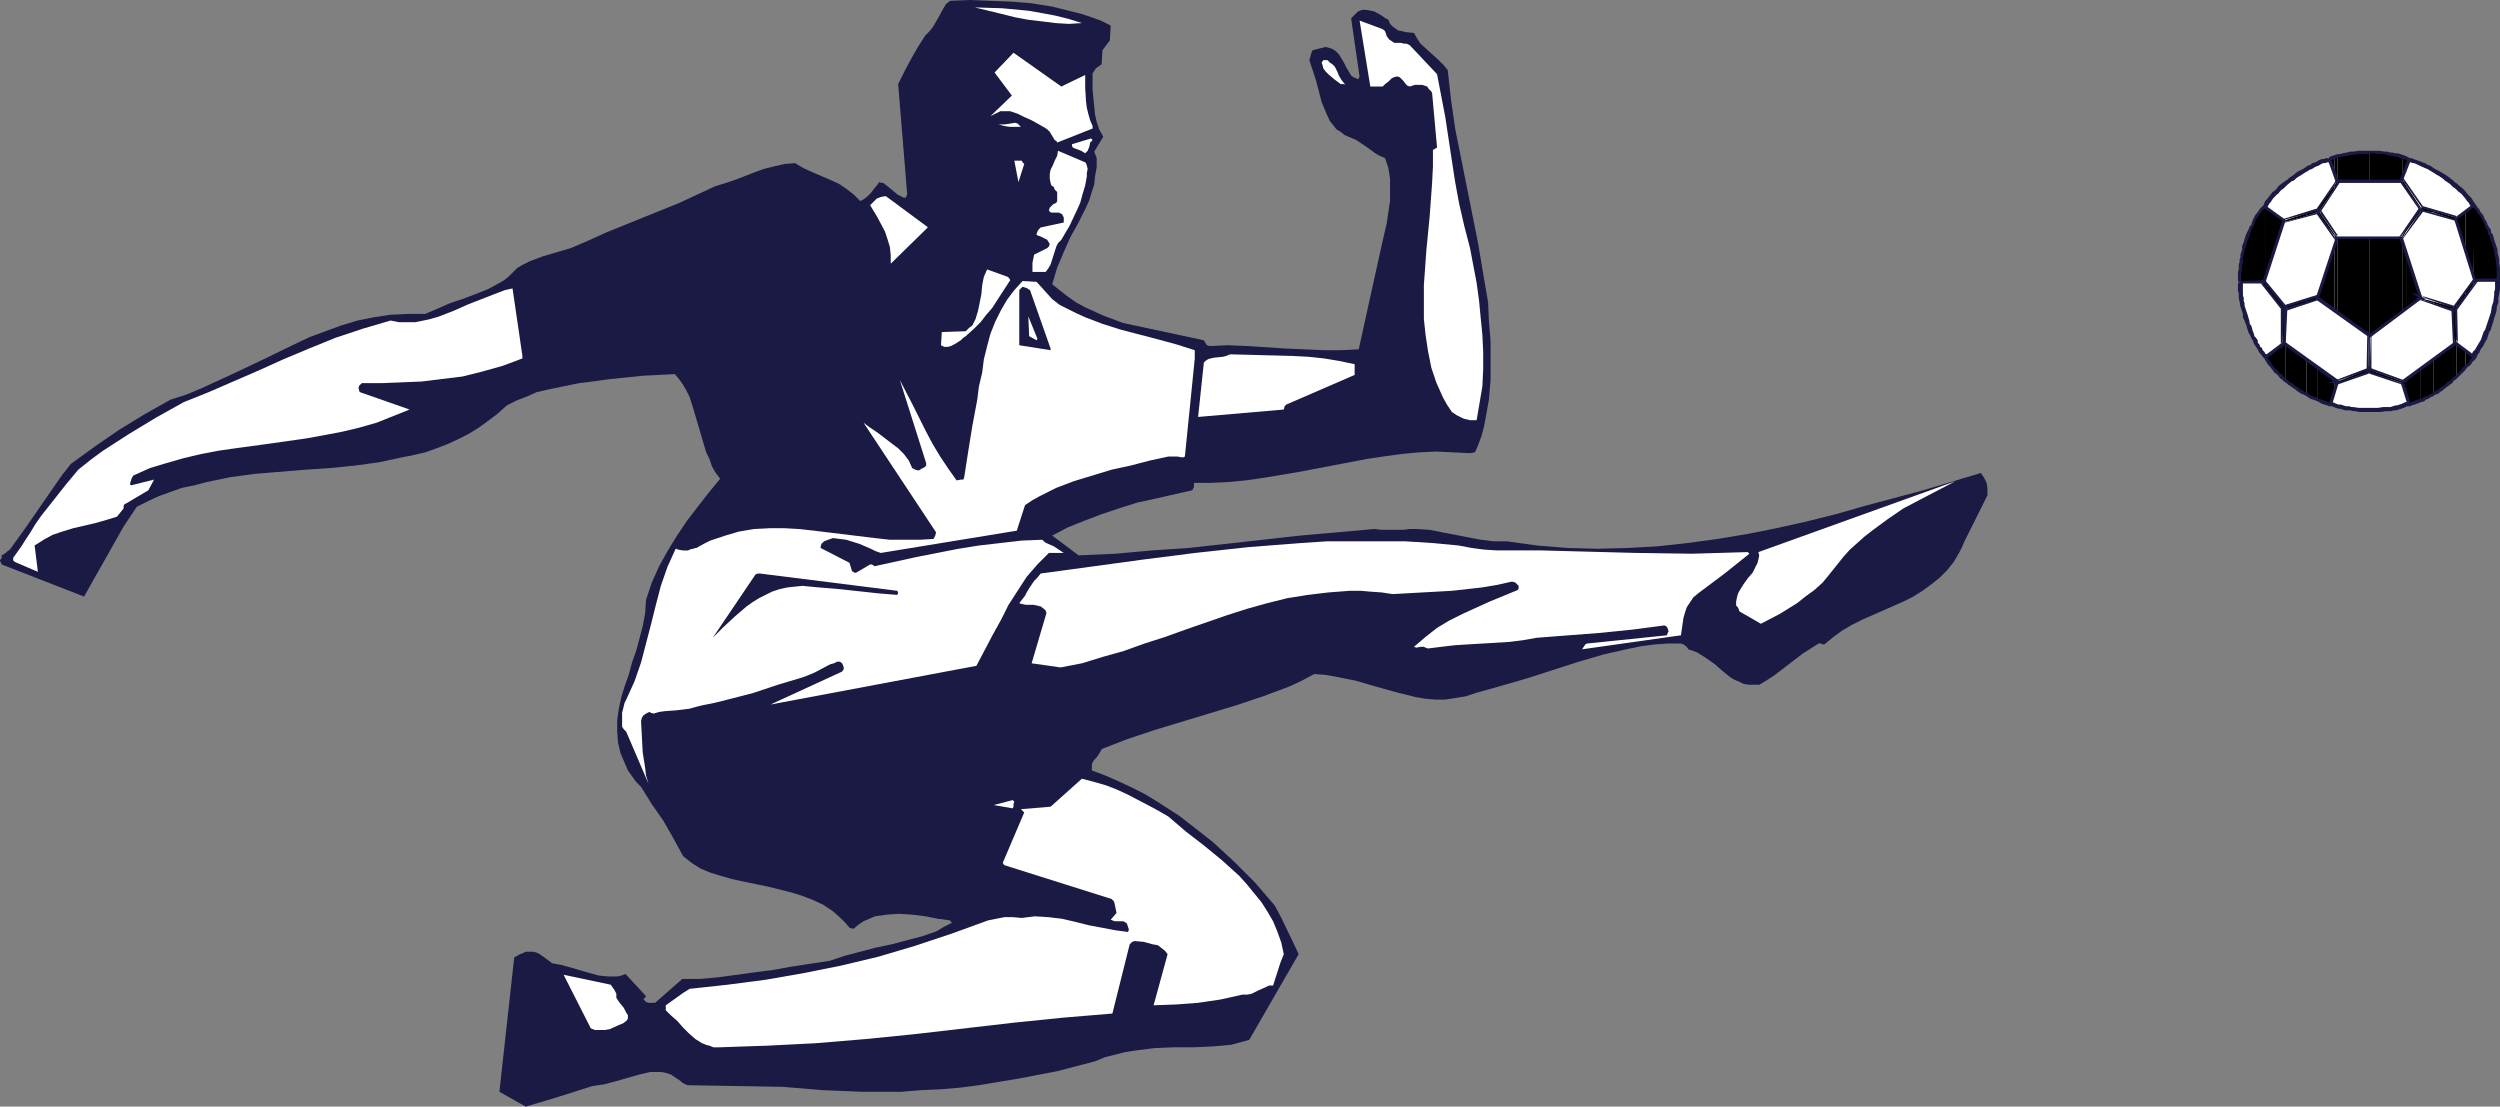 <?xml version="1.0" encoding="UTF-8" standalone="no"?>
<svg
   version="1.0"
   width="129.724mm"
   height="57.422mm"
   id="svg158"
   sodipodi:docname="Player 024.wmf"
   xmlns:inkscape="http://www.inkscape.org/namespaces/inkscape"
   xmlns:sodipodi="http://sodipodi.sourceforge.net/DTD/sodipodi-0.dtd"
   xmlns="http://www.w3.org/2000/svg"
   xmlns:svg="http://www.w3.org/2000/svg">
  <rect width="100%" height="100%" fill="#808080" stroke="none"/>
  <sodipodi:namedview
     id="namedview158"
     pagecolor="#ffffff"
     bordercolor="#000000"
     borderopacity="0.25"
     inkscape:showpageshadow="2"
     inkscape:pageopacity="0.0"
     inkscape:pagecheckerboard="0"
     inkscape:deskcolor="#d1d1d1"
     inkscape:document-units="mm" />
  <defs
     id="defs1">
    <pattern
       id="WMFhbasepattern"
       patternUnits="userSpaceOnUse"
       width="6"
       height="6"
       x="0"
       y="0" />
  </defs>
  <path
     style="fill:#1a1a45;fill-opacity:1;fill-rule:evenodd;stroke:none"
     d="m 389.779,97.122 v -1.293 l -0.162,-1.131 -0.485,-0.97 -0.323,-0.485 -0.323,-0.485 -11.312,3.394 -11.474,3.07 -5.656,1.616 -5.818,1.454 -5.818,1.293 -5.656,1.131 -5.818,0.97 -5.979,0.808 -5.818,0.646 -5.818,0.323 -5.979,0.162 -5.979,-0.162 -5.979,-0.485 -5.818,-0.808 h -1.293 -1.293 l -2.586,-0.323 -2.586,-0.485 -2.424,-0.485 -2.586,-0.485 -2.424,-0.485 -2.586,-0.162 h -1.293 l -1.293,0.162 h -4.202 l -1.454,-0.162 -7.272,0.646 -7.272,0.646 -7.272,0.808 -7.272,0.808 -7.272,0.808 -7.272,0.485 -7.11,0.646 -7.272,0.323 -5.171,-3.878 3.07,-1.616 3.232,-1.293 3.394,-1.293 3.394,-1.131 3.555,-1.131 3.717,-0.808 3.555,-0.808 3.555,-0.808 0.162,-0.323 0.162,-0.323 v -0.808 h 3.394 l 3.394,-0.162 3.394,-0.323 3.394,-0.485 6.787,-1.131 6.787,-1.293 6.787,-1.293 3.232,-0.485 3.555,-0.485 3.394,-0.323 3.394,-0.162 3.394,0.162 3.232,0.162 0.97,-0.162 0.646,-1.454 0.646,-1.778 0.485,-1.778 0.323,-1.778 0.323,-1.778 0.323,-1.778 0.323,-3.878 v -3.878 -3.717 l -0.323,-3.878 -0.162,-3.717 -0.97,-5.656 -0.97,-5.818 -2.262,-11.312 -1.131,-5.656 -1.131,-5.656 -0.808,-5.656 -0.646,-5.818 -0.808,-0.97 -0.97,-0.97 -1.778,-1.616 -1.778,-1.616 -0.646,-0.97 -0.646,-1.131 -1.616,-0.162 -0.646,-0.162 -0.808,-0.162 -0.485,-0.323 -0.646,-0.485 -0.485,-0.485 -0.323,-0.808 -0.646,-0.323 -0.646,-0.485 -1.454,-0.808 -0.808,-0.162 -0.808,-0.162 h -0.808 l -0.808,0.323 -0.323,0.323 -0.323,0.323 -0.323,0.323 -0.323,0.323 v 0.323 l 1.616,11.15 -0.162,0.323 -0.162,0.162 h -0.162 l -0.162,-0.162 -0.485,-0.162 -0.485,-0.323 -0.97,-1.616 -0.485,-0.97 -0.485,-0.808 -0.485,-0.808 -0.646,-0.646 -0.808,-0.485 -1.131,-0.323 -2.586,0.646 -0.162,0.323 -0.162,0.485 -0.162,0.646 -0.162,0.485 0.646,1.939 0.646,1.939 1.131,4.363 0.808,1.939 0.808,1.778 0.646,0.808 0.646,0.808 0.808,0.485 0.808,0.646 1.131,0.485 1.131,0.485 1.939,1.293 1.778,1.293 0.808,0.485 1.131,0.485 0.646,1.939 0.323,2.101 v 2.101 2.262 l -0.323,2.101 -0.323,2.262 -0.485,2.101 -0.485,2.101 -4.525,20.523 -3.394,0.162 h -3.555 l -3.717,-0.162 -3.717,-0.162 -7.434,-0.485 -3.878,-0.162 -3.555,0.162 -0.485,-0.162 -0.162,-0.162 -0.485,-0.808 -15.837,-3.394 -3.878,-1.454 -1.778,-0.808 -1.778,-0.808 -1.778,-0.97 -1.616,-1.131 -1.454,-1.131 -1.616,-1.293 0.485,-1.616 0.485,-1.616 1.293,-3.07 1.293,-2.909 0.808,-1.454 0.808,-1.454 1.454,-2.909 0.646,-1.454 0.485,-1.616 0.485,-1.454 0.162,-1.616 0.323,-1.778 v -1.778 l -0.162,-0.485 -0.162,-0.323 -0.162,-0.485 1.778,-2.909 -0.808,-1.454 -0.485,-1.454 -0.323,-1.454 -0.162,-1.616 -0.323,-3.232 V 14.382 l 0.323,-0.485 0.323,-0.485 1.131,-0.808 0.162,-2.747 1.454,-1.939 0.162,-2.909 -1.939,-0.97 -1.778,-0.646 -1.939,-0.646 -1.939,-0.485 -3.878,-0.97 -4.04,-0.646 -3.878,-0.323 -4.202,-0.162 L 190.365,0 l -4.04,0.162 -0.808,0.646 -0.485,0.808 -0.97,1.778 -1.131,1.939 -0.646,0.808 -0.808,0.808 -1.454,2.262 -1.293,2.262 -1.293,2.424 -1.293,2.586 1.778,21.654 -0.162,0.323 -0.162,0.323 h -0.323 l -0.323,-0.162 -0.323,-0.162 -0.323,-0.162 -0.323,-0.162 -0.162,-0.162 -0.97,-0.808 -0.808,-0.646 -0.808,-0.646 h -0.323 l -0.485,-0.162 -0.323,0.485 -0.808,0.97 -0.323,0.485 -0.97,0.97 -0.646,0.485 -0.646,0.323 -1.293,-1.293 -1.454,-1.131 -1.454,-0.97 -1.778,-0.808 -3.394,-1.454 -1.778,-0.808 -1.616,-0.97 -2.101,0.162 -2.101,0.485 -1.939,0.485 -1.778,0.646 -3.717,1.454 -1.939,0.646 -2.101,0.646 -6.949,3.232 -14.382,5.818 -3.555,1.616 -3.394,1.454 -2.747,0.808 -2.747,0.808 -2.586,0.97 -1.293,0.646 -1.131,0.646 -0.808,0.808 -0.808,0.808 -0.97,0.808 -1.131,0.646 -2.101,1.131 -2.424,0.97 -2.586,0.97 -2.424,0.808 -2.586,1.131 -2.262,0.97 H 79.992 l -3.394,0.162 -3.232,0.485 -3.232,0.646 -3.232,0.97 -3.07,1.131 -3.07,1.131 -3.07,1.454 -5.979,2.909 -6.141,2.909 -5.979,2.747 -3.07,1.293 -3.07,0.97 -2.586,1.454 -2.586,1.454 -5.01,3.07 -4.686,3.232 -4.686,3.394 -1.778,2.262 -1.454,2.101 -2.909,4.202 -2.909,4.202 -2.909,4.04 -0.485,0.323 -0.323,0.323 -0.808,0.485 v 0.162 0.323 L 0,109.888 v 0.162 l 0.162,0.162 0.162,0.485 16.16,6.302 7.757,-13.736 2.586,-3.878 2.262,-1.131 2.101,-0.97 2.262,-0.808 2.262,-0.808 2.424,-0.485 2.424,-0.646 4.686,-0.97 4.848,-0.646 9.858,-0.808 4.848,-0.323 4.848,-0.485 4.686,-0.646 4.525,-0.97 2.424,-0.485 2.101,-0.485 2.262,-0.808 2.101,-0.808 2.101,-0.97 1.939,-0.97 2.101,-1.293 1.778,-1.293 1.939,-1.454 1.778,-1.616 1.939,-0.97 2.101,-0.808 1.778,-0.808 2.101,-0.485 3.07,-0.646 3.232,-0.646 6.141,-0.808 6.302,-0.646 6.302,-0.323 0.808,0.97 0.808,1.131 0.646,1.131 0.646,1.293 0.808,2.586 0.808,2.747 0.808,2.747 0.808,2.747 0.646,1.293 0.485,1.454 0.646,1.131 0.97,1.293 -2.262,2.747 -2.262,2.909 -2.101,2.747 -1.939,2.909 -1.778,2.909 -1.616,2.909 -1.454,3.232 -1.131,3.394 -0.162,2.586 -0.485,2.586 -0.646,2.424 -0.646,2.424 -0.808,2.262 -0.646,2.424 -0.808,2.262 -0.646,2.101 -0.485,2.262 -0.323,2.262 v 2.101 l 0.162,2.262 0.485,2.101 0.485,1.131 0.485,1.131 0.485,1.131 0.808,1.131 0.808,1.131 0.97,0.97 2.101,3.394 1.131,1.616 1.131,1.616 1.939,3.394 0.97,1.778 0.97,1.778 1.616,1.293 1.778,1.131 1.939,0.808 2.101,0.646 2.262,0.646 2.262,0.485 4.686,0.97 4.525,1.131 2.101,0.646 2.101,0.808 2.101,0.97 1.939,1.293 1.616,1.454 0.808,0.808 0.808,0.97 0.646,0.162 h 0.162 l 0.97,-0.808 0.97,-0.646 1.131,-0.485 1.131,-0.485 1.131,-0.162 1.131,-0.162 2.424,-0.162 2.586,0.162 2.586,0.323 2.424,0.485 2.424,0.323 0.162,0.323 h 0.162 v 0 0.162 l -0.323,0.162 -1.293,0.646 -1.293,0.808 -2.747,0.97 -3.07,0.808 -3.07,0.808 -3.07,0.646 -3.07,0.808 -3.07,0.808 -2.909,0.97 -7.434,1.131 -3.555,0.646 -3.717,0.485 -3.555,0.485 -3.555,0.485 -3.555,0.323 h -3.555 l -5.333,4.686 h -0.485 -0.808 l -0.485,-0.162 -0.485,-0.485 0.162,-0.323 v 0 h 0.162 v -0.162 l 0.162,-0.162 -4.04,-4.363 -0.808,0.323 -0.808,0.162 h -1.778 l -1.778,-0.162 -1.778,-0.485 -3.878,-1.131 -1.778,-0.485 -1.778,-0.323 -1.293,-0.97 -1.131,-0.808 -0.646,-0.323 -0.646,-0.162 h -0.646 -0.808 l -0.323,0.162 -0.323,0.162 -0.485,0.162 -1.131,0.646 -2.909,26.341 5.171,2.909 3.232,-0.97 3.232,-0.97 6.626,-2.101 2.262,-0.323 2.424,-0.646 4.525,-1.293 2.101,-0.485 h 1.131 0.97 l 0.97,0.162 0.97,0.323 0.97,0.646 0.97,0.646 0.323,0.323 0.323,0.162 0.646,0.323 18.746,0.323 3.878,0.323 3.878,0.323 3.878,0.162 3.878,0.162 h 3.878 3.878 l 3.878,-0.323 3.717,-0.162 3.878,-0.323 3.717,-0.485 7.757,-1.293 7.595,-1.454 7.434,-1.939 1.939,-0.808 1.939,-0.485 1.939,-0.485 1.939,-0.323 3.878,-0.485 3.878,-0.162 h 3.878 l 3.555,-0.162 1.939,-0.162 1.778,-0.162 1.778,-0.485 1.778,-0.485 9.696,-16.806 -1.131,-2.424 -2.262,-4.686 -1.293,-2.424 -1.939,-2.262 -1.939,-2.262 -2.101,-2.101 -1.939,-1.939 -2.101,-1.939 -2.101,-1.939 -2.262,-1.778 -4.363,-3.394 -2.262,-1.454 -2.262,-1.454 -2.424,-1.454 -2.586,-1.293 -2.424,-1.131 -2.586,-1.131 -2.586,-0.97 v -0.646 -0.485 l 0.162,-0.485 0.323,-0.485 0.485,-0.485 0.323,-0.485 0.323,-0.485 0.323,-0.646 5.01,-1.939 5.333,-1.778 10.666,-3.232 5.333,-1.616 5.333,-1.778 5.171,-1.939 2.424,-1.131 2.424,-1.293 2.101,0.162 1.939,0.323 4.04,0.808 3.878,1.131 4.04,1.131 3.878,0.97 1.939,0.323 1.939,0.162 h 1.939 l 2.101,-0.323 1.939,-0.323 1.939,-0.646 5.171,-1.454 5.01,-1.454 10.019,-3.232 5.01,-1.454 5.01,-1.131 2.424,-0.485 2.586,-0.323 2.424,-0.162 h 2.586 l 0.485,0.162 0.646,0.485 0.323,0.485 0.97,0.323 0.808,0.323 1.778,1.131 1.616,1.131 1.454,1.293 1.616,1.293 0.808,0.485 0.808,0.323 0.97,0.485 0.97,0.162 h 0.97 1.131 l 1.616,-0.97 1.454,-0.97 2.747,-2.101 2.747,-2.101 3.07,-1.939 h 0.162 0.323 l 0.323,0.162 h 0.323 l 1.778,-1.454 1.778,-1.293 1.939,-1.131 1.939,-0.97 4.04,-1.778 4.04,-1.778 1.939,-0.97 1.778,-1.131 1.778,-1.293 1.616,-1.293 1.454,-1.454 1.293,-1.616 1.131,-1.939 0.485,-0.97 0.485,-1.131 2.262,-4.525 z"
     id="path1" />
  <path
     style="fill:#1a1a45;fill-opacity:1;fill-rule:evenodd;stroke:none"
     d="m 388.001,96.637 -0.323,-1.616 -3.555,1.131 -3.232,1.293 -3.232,1.778 -2.909,1.778 -3.07,2.101 -2.909,2.262 -2.909,2.424 -2.747,2.586 -1.778,2.424 -1.939,2.101 -2.262,2.101 -2.262,1.778 -2.262,1.778 -2.424,1.616 -2.262,1.454 -0.97,0.808 -1.131,0.808 -0.485,-0.162 -0.323,-0.323 -0.485,-0.323 -0.162,-0.323 -0.162,-0.323 -6.302,-3.394 2.747,-7.434 -1.293,0.646 -1.131,0.808 -1.131,0.97 -0.97,0.97 -0.97,1.131 -0.97,1.131 -0.808,1.293 -0.808,1.454 0.323,4.363 10.989,6.626 1.939,-0.808 1.939,-0.97 1.778,-1.131 3.555,-2.586 1.616,-1.131 1.939,-1.293 1.939,-1.131 4.525,-2.262 4.363,-2.262 4.202,-2.262 2.101,-1.293 1.939,-1.293 1.778,-1.293 1.778,-1.454 1.616,-1.616 1.454,-1.616 1.293,-1.778 1.293,-2.101 0.97,-2.101 0.808,-2.424 0.323,-0.808 0.485,-0.646 0.323,-0.646 0.162,-0.323 z"
     id="path2" />
  <path
     style="fill:#ffffff;fill-opacity:1;fill-rule:evenodd;stroke:none"
     d="m 383.476,94.375 -38.622,13.898 0.162,0.646 -0.162,0.808 -0.162,0.646 -0.323,0.646 -0.646,1.293 -0.97,1.131 -0.808,1.131 -0.808,1.293 -0.323,0.646 -0.162,0.646 -0.162,0.808 v 0.808 l 0.323,0.323 0.162,0.323 0.162,0.485 4.202,2.424 3.717,-1.939 3.394,-2.101 1.616,-1.293 1.778,-1.293 1.616,-1.454 1.454,-1.778 1.293,-1.616 1.293,-1.616 1.293,-1.454 1.454,-1.293 1.454,-1.293 1.454,-1.131 3.07,-2.262 3.07,-2.101 3.394,-1.778 z"
     id="path3" />
  <path
     style="fill:#ffffff;fill-opacity:1;fill-rule:evenodd;stroke:none"
     d="m 342.753,108.272 -5.333,0.162 -5.656,0.162 -11.15,-0.162 -6.141,-0.162 -6.141,-0.162 -5.979,-0.162 h -6.141 -2.586 l -2.586,-0.162 -2.424,-0.323 -2.586,-0.485 -5.171,-0.485 -5.171,-0.323 h -5.171 -5.171 -5.171 l -5.01,0.323 -10.342,0.808 -10.342,1.131 -10.181,1.293 -20.2,2.747 -0.646,0.808 -0.646,0.646 -0.97,1.454 -0.485,0.808 -0.323,0.646 -1.131,1.454 0.485,0.162 0.808,0.162 h 0.646 0.808 l 0.808,0.162 0.646,0.162 0.646,0.485 0.323,0.323 0.162,0.485 -2.909,9.858 5.656,0.808 4.202,-0.808 4.202,-1.293 4.04,-1.131 4.04,-1.454 4.04,-1.293 4.04,-1.454 7.918,-2.747 4.04,-1.293 4.04,-1.131 3.878,-0.97 4.04,-0.646 4.04,-0.485 4.202,-0.323 h 2.101 l 1.939,0.162 2.262,0.162 2.101,0.323 5.818,-0.323 5.818,-0.323 2.909,-0.323 2.909,-0.323 2.909,-0.485 2.909,-0.646 h 0.323 l 0.485,0.162 0.323,0.323 0.323,0.323 v 0.485 l -0.162,0.323 -2.747,1.131 -2.747,1.131 -5.333,2.424 -2.586,1.293 -2.424,1.454 -2.262,1.778 -2.262,1.939 0.485,0.162 0.808,-0.162 h 0.646 l 0.323,0.162 0.485,0.162 2.586,-0.323 2.747,-0.323 5.333,-0.323 5.333,-0.323 2.586,-0.323 2.747,-0.485 6.302,-0.485 6.302,-0.485 6.302,-0.646 6.141,-0.808 0.323,0.162 0.162,0.162 0.162,0.323 0.162,0.485 -0.162,0.323 -0.162,0.485 -15.675,1.616 -0.323,0.162 -0.323,0.485 -0.323,0.485 19.392,-2.747 0.323,-2.262 0.162,-1.131 0.323,-1.131 0.323,-0.97 0.646,-0.97 0.646,-0.97 0.97,-0.808 2.586,-1.939 2.586,-1.939 2.424,-1.939 2.424,-1.939 z"
     id="path4" />
  <path
     style="fill:#1a1a45;fill-opacity:1;fill-rule:evenodd;stroke:none"
     d="m 308.009,127.503 -0.162,-0.646 h -4.04 l -4.202,0.323 -8.242,0.97 -4.202,0.646 -4.04,0.323 -4.04,0.162 -2.101,-0.162 -1.939,-0.162 -0.162,-0.485 v -0.646 l 0.323,-0.646 0.323,-0.646 0.97,-1.131 0.97,-0.97 1.616,-1.131 1.454,-1.131 3.07,-1.939 3.232,-1.616 3.394,-1.616 -4.525,0.485 -4.525,0.323 -9.211,0.485 -9.211,0.162 h -9.373 l -6.141,2.424 -6.141,2.262 -6.302,1.939 -6.302,1.939 -3.394,0.808 -3.394,0.97 -3.232,1.293 -3.394,0.97 -3.394,0.97 -3.232,0.808 -1.778,0.162 h -1.616 -1.616 l -1.616,-0.323 -0.162,0.323 -0.323,0.323 h -0.323 l -0.323,-0.162 -0.323,-0.323 -0.162,-0.162 -0.162,-0.162 2.424,-11.797 -4.525,0.808 -5.656,12.282 -0.162,0.162 h -0.162 l -0.485,-0.162 -1.131,-0.323 h -1.131 l -1.293,0.162 -1.454,0.162 -2.909,0.485 -1.293,0.323 -1.454,0.323 -8.08,1.778 -8.08,1.778 -7.918,1.454 -4.04,0.646 -4.04,0.485 h -0.646 l -0.485,-0.323 v -1.778 l 2.747,-1.778 -21.816,5.656 -0.323,0.808 -0.323,0.97 -0.162,0.808 v 0.97 1.939 l 0.323,1.939 0.485,1.939 0.646,1.939 1.131,3.878 0.646,1.131 0.485,1.131 1.293,2.101 1.293,1.939 1.131,1.939 1.131,1.131 0.97,0.97 1.293,0.808 1.293,0.646 1.293,0.485 1.454,0.485 3.07,0.808 6.302,0.808 3.07,0.323 3.07,0.646 1.131,0.97 1.131,0.97 2.262,1.939 1.131,0.97 1.293,0.646 1.454,0.485 0.646,0.162 h 0.808 l 2.586,-0.97 2.424,-0.97 2.586,-0.808 1.293,-0.323 1.293,-0.162 0.162,0.323 v 0.323 l -0.162,0.162 -0.162,0.323 2.586,0.646 2.747,0.485 2.586,0.485 2.586,0.485 1.778,-0.646 1.778,-0.485 1.778,-0.323 1.778,-0.323 h 1.616 1.778 l 3.555,0.162 3.394,0.323 3.555,0.323 3.394,0.162 h 1.778 l 1.778,-0.162 -2.262,-1.454 -2.424,-1.131 -2.747,-0.97 -2.909,-0.97 -2.747,-0.808 -3.07,-0.646 -2.909,-0.808 -2.747,-0.485 -0.485,-0.485 -0.162,-0.323 -0.162,-0.485 5.818,-9.534 -8.726,-0.485 -0.485,-0.162 -0.323,-0.485 -0.162,-0.162 -0.162,-0.485 v -0.808 l 0.162,-0.323 0.162,-0.323 16.16,-4.202 0.162,-0.323 0.162,-0.323 0.162,-0.323 0.485,-0.162 h 0.323 l 0.162,0.162 0.323,0.323 v 0.323 l 0.162,0.162 0.485,0.485 1.131,-0.808 0.97,-0.97 1.778,-1.778 1.616,-2.262 1.293,-2.262 4.04,-1.454 5.171,-1.616 5.171,-1.616 10.181,-3.07 5.01,-1.778 4.848,-1.778 4.525,-1.939 4.525,-2.262 3.07,1.293 3.07,0.97 3.232,0.97 3.07,0.646 3.07,0.485 3.232,0.323 3.232,0.162 h 3.07 l 3.07,-0.162 3.232,-0.323 3.07,-0.646 2.909,-0.646 3.07,-0.97 2.909,-1.293 2.909,-1.293 2.909,-1.616 z"
     id="path5" />
  <path
     style="fill:#ffffff;fill-opacity:1;fill-rule:evenodd;stroke:none"
     d="m 290.718,75.791 0.162,-3.394 v -3.394 l -0.162,-3.394 -0.323,-3.232 -0.323,-3.394 -0.485,-3.555 -1.293,-6.787 -1.131,-4.363 -0.97,-4.202 -0.808,-4.363 -0.646,-4.202 -1.293,-8.565 -0.808,-4.202 -0.808,-4.202 -5.333,-5.656 -0.646,-0.323 h -0.485 l -0.646,-0.162 h -0.646 -0.646 l -0.485,-0.323 -0.485,-0.323 -0.485,-0.646 -0.162,-0.485 -0.162,-0.485 -0.323,-0.323 -0.323,-0.162 -4.363,-1.616 2.101,12.928 h 2.424 l 0.485,-0.485 0.646,-0.485 0.646,-0.646 0.323,-0.162 0.485,-0.162 h 0.485 l 0.323,0.162 0.646,0.646 0.485,0.646 0.323,0.323 0.485,0.162 0.97,-0.323 h 0.97 0.485 l 0.485,0.162 0.485,0.162 0.323,0.485 0.485,0.485 0.162,0.323 v 0 l 0.97,10.666 -0.808,0.485 v 3.232 l -0.162,3.232 -0.485,6.626 -0.646,6.626 -0.485,6.787 v 3.232 3.394 l 0.323,3.07 0.485,3.232 0.646,3.232 0.97,2.909 1.293,2.909 0.808,1.454 0.97,1.454 0.97,0.646 1.293,0.646 1.293,0.323 h 1.293 z"
     id="path6" />
  <path
     style="fill:#1a1a45;fill-opacity:1;fill-rule:evenodd;stroke:none"
     d="m 289.264,85.325 v -0.323 l -0.323,-0.323 -1.454,-0.323 -1.454,-0.485 -1.293,-0.646 -1.131,-0.808 -1.131,-0.808 -0.97,-1.131 -0.808,-1.293 -0.646,-1.293 -0.97,-3.232 -0.808,-3.07 -0.485,-3.232 -0.323,-3.232 -0.162,-3.232 v -3.07 l 0.323,-6.302 0.485,-6.302 0.485,-6.302 v -3.232 l 0.162,-3.07 -0.162,-3.232 -0.323,-3.07 0.323,-0.323 h 0.162 0.485 l 0.485,-0.162 -1.454,-6.949 -0.323,-0.323 h -0.485 -0.97 -1.131 l -0.485,-0.162 -0.485,-0.323 -0.162,-0.162 -0.162,-0.323 -0.323,-0.485 -2.586,1.454 -1.293,0.162 -1.293,0.162 h -1.454 l -1.454,-0.162 -1.293,-0.162 -1.293,-0.485 -1.293,-0.646 -0.97,-0.646 0.162,1.293 0.323,1.131 0.485,1.293 0.808,1.131 0.97,0.97 0.97,0.97 0.97,0.808 1.131,0.646 1.293,0.808 1.293,0.646 1.293,0.808 1.131,0.646 1.131,0.97 0.808,1.131 0.646,1.293 0.162,0.808 0.162,0.808 v 3.07 l -0.162,3.232 -0.485,3.07 -0.646,3.232 -0.646,3.232 -0.808,3.07 -1.454,6.141 -0.646,2.586 -0.646,2.586 -0.646,2.424 -0.323,2.424 0.162,0.323 0.646,0.485 0.323,0.485 -0.162,0.323 -0.162,0.485 -0.485,0.162 -0.646,0.323 -1.293,4.848 -1.454,0.646 -1.939,0.646 -1.778,0.323 -1.778,0.485 -1.939,0.646 -1.778,0.646 -0.808,0.485 -0.646,0.485 -0.808,0.808 -0.646,0.646 -18.261,2.101 v 7.918 l 2.747,0.162 h 2.909 2.747 l 2.909,-0.162 2.747,-0.323 2.909,-0.485 2.747,-0.485 2.747,-0.646 h 1.293 l 1.131,-0.162 2.586,-0.485 2.424,-0.646 2.424,-0.485 2.909,-0.646 2.586,-0.323 10.827,-0.485 2.747,-0.323 2.586,-0.323 z"
     id="path7" />
  <path
     style="fill:#ffffff;fill-opacity:1;fill-rule:evenodd;stroke:none"
     d="m 265.67,73.528 v -2.101 l -3.07,-0.646 -2.909,-0.485 -3.07,-0.323 -3.07,-0.162 -6.141,-0.162 -6.141,-0.162 -0.808,0.323 -0.646,0.162 -1.616,0.162 -0.808,0.162 -0.485,0.162 -0.485,0.323 -0.323,0.323 -1.131,10.666 16.806,-1.454 0.162,-0.646 0.162,-0.162 0.162,-0.162 z"
     id="path8" />
  <path
     style="fill:#ffffff;fill-opacity:1;fill-rule:evenodd;stroke:none"
     d="m 263.731,16.483 -0.646,-0.808 -0.485,-0.808 -0.323,-0.808 -0.485,-0.97 -0.485,-0.485 -0.485,-0.323 -0.485,-0.485 h -0.808 l -0.323,0.485 0.162,0.485 0.162,0.646 0.485,0.646 0.485,0.485 1.131,0.97 1.293,0.97 h 0.323 0.323 l 0.323,0.162 z"
     id="path9" />
  <path
     style="fill:#ffffff;fill-opacity:1;fill-rule:evenodd;stroke:none"
     d="m 251.773,187.134 -0.485,-2.262 -0.808,-2.262 -0.808,-1.939 -1.131,-1.939 -1.131,-1.778 -1.454,-1.778 -1.454,-1.778 -1.454,-1.616 -3.394,-3.07 -3.555,-2.909 -3.555,-2.747 -3.394,-2.909 -1.939,-1.131 -2.101,-1.131 -4.04,-2.101 -2.101,-0.97 -2.101,-0.808 -2.262,-0.646 -2.424,-0.646 -6.141,5.494 -5.818,0.485 0.162,0.162 0.162,0.162 0.323,0.323 -4.202,9.858 0.162,0.323 v 0 l 0.162,0.162 21.008,6.626 0.485,0.485 0.162,0.646 0.162,0.808 0.162,0.808 -1.131,1.293 0.323,0.162 0.485,0.162 h 0.808 0.808 l 0.323,0.162 0.323,0.162 0.162,0.323 0.162,0.485 0.162,0.485 -0.162,0.485 -2.424,-0.323 -2.586,-0.485 -2.586,-0.485 -2.586,-0.646 -2.747,-0.646 -2.747,-0.323 -2.586,-0.162 -1.293,0.162 -1.293,0.162 -1.778,-0.162 h -1.616 l -1.616,0.323 -1.616,0.323 -7.11,2.586 -7.272,2.424 -7.11,2.101 -7.434,1.778 -7.272,1.454 -7.434,1.293 -7.434,0.97 -7.434,0.808 -1.293,0.808 -2.262,1.616 -1.131,0.808 v 0.485 0.485 l 0.97,0.97 1.293,1.131 1.131,1.293 1.131,1.131 1.293,1.131 1.293,0.808 0.808,0.323 0.646,0.162 0.808,0.323 h 0.97 l 4.686,-0.162 4.848,-0.162 9.534,-0.485 9.696,-0.808 9.696,-0.97 19.554,-2.262 9.534,-0.97 9.696,-0.808 3.394,-13.574 0.485,-0.485 0.485,-0.162 1.778,0.162 1.778,0.485 0.97,0.162 0.646,0.485 0.808,0.646 0.485,0.646 -2.747,10.019 4.363,-0.162 4.363,-0.323 4.363,-0.646 4.363,-0.97 h 0.97 l 0.808,-0.162 1.293,-0.646 1.454,-0.646 0.646,-0.323 h 0.808 l 1.454,-4.525 z"
     id="path10" />
  <path
     style="fill:#1a1a45;fill-opacity:1;fill-rule:evenodd;stroke:none"
     d="m 247.409,196.345 -22.301,3.07 -0.485,-1.454 -0.323,-1.454 0.162,-1.454 0.162,-1.454 0.485,-1.454 0.323,-1.616 0.485,-1.454 0.485,-1.454 -0.162,-0.162 -0.323,-0.162 -0.646,-0.162 h -1.293 l -0.97,1.293 -0.808,1.293 -0.646,1.454 -0.485,1.616 -0.485,1.778 -0.162,1.778 -0.162,1.616 -0.162,1.616 v 0.485 l -0.162,0.162 -0.162,0.162 -9.858,0.97 -9.858,0.97 -10.019,1.131 -10.019,1.131 -10.181,1.131 -10.019,0.97 -9.858,0.808 -5.01,0.162 -4.848,0.162 -1.454,-0.162 -1.293,-0.485 -1.293,-0.485 -0.97,-0.485 -0.485,-1.131 -0.646,-0.97 -0.808,-0.808 -0.808,-0.97 -0.97,-0.808 -0.808,-0.808 -0.97,-0.646 -1.131,-0.646 -1.778,0.485 -0.162,-0.162 v -0.162 -0.323 -0.646 l -0.162,-0.485 -0.162,-0.162 h -0.323 l -0.808,-0.323 0.485,3.394 -0.162,0.485 -0.323,0.485 -12.282,2.909 h -0.162 v -0.162 l -0.323,-0.485 1.293,-2.101 -0.485,-1.778 -0.485,-1.616 -0.808,-1.616 -0.808,-1.454 -0.808,-1.454 -1.131,-1.454 -1.131,-1.293 -1.293,-1.131 h -0.485 l -0.162,-0.162 -0.485,-0.323 -0.323,-0.485 -0.323,-0.485 h -0.162 -0.162 l -0.485,-0.162 -0.485,0.162 -0.162,0.323 -0.646,1.293 -0.323,1.293 -0.646,2.586 -0.323,2.747 -0.162,2.909 -0.162,2.747 -0.323,2.909 -0.323,2.747 -0.646,2.747 0.162,0.323 0.162,0.323 0.323,0.485 v 0.646 l 0.323,0.485 0.162,0.323 0.485,0.485 0.646,0.323 2.101,-0.162 2.101,-0.323 2.101,-0.323 2.262,-0.646 4.363,-1.293 4.363,-1.454 2.101,-0.646 2.101,-0.485 2.101,-0.323 2.101,-0.162 h 2.101 l 1.939,0.162 1.778,0.646 0.97,0.485 0.97,0.485 3.232,0.646 3.394,0.485 6.626,0.646 6.626,0.323 6.464,0.162 6.626,-0.323 6.626,-0.485 6.464,-0.485 6.626,-0.808 13.251,-1.778 6.464,-0.97 6.626,-0.97 13.09,-1.778 6.626,-0.646 6.626,-0.646 1.131,-0.162 h 0.485 l 0.162,-0.323 z"
     id="path11" />
  <path
     style="fill:#1a1a45;fill-opacity:1;fill-rule:evenodd;stroke:none"
     d="m 133.32,106.656 0.162,-0.323 0.162,-0.323 0.485,-0.162 0.485,-0.162 1.131,-0.485 0.485,-0.162 0.323,-0.323 2.747,-1.131 2.909,-0.808 2.747,-0.646 2.747,-0.323 2.586,-0.323 h 2.909 2.586 l 2.747,0.323 5.494,0.485 5.333,0.808 5.494,0.646 2.747,0.162 2.586,0.162 -0.485,-1.778 -0.808,-1.616 -0.808,-1.616 -0.808,-1.616 -2.101,-3.07 -2.262,-3.07 -2.424,-3.07 -2.262,-3.07 -2.262,-3.232 -0.97,-1.616 -0.97,-1.778 h -0.162 l -0.323,-0.162 -0.808,-0.323 -0.485,-0.646 v -0.808 l 0.323,-0.162 0.323,-0.323 0.646,-0.646 14.382,11.474 -6.787,-21.654 0.162,-0.162 0.162,-0.162 0.485,-0.162 1.616,0.808 13.413,24.887 0.808,-2.586 0.646,-2.747 0.485,-2.747 0.323,-2.909 0.646,-5.818 0.485,-5.494 -6.626,2.424 -0.323,-0.323 -0.323,-0.323 -0.323,-0.808 -0.162,-0.97 V 67.226 l 0.162,-2.262 v -0.97 l -0.323,-0.808 -0.162,-0.485 V 62.539 l 0.162,-0.162 0.323,-0.485 0.485,-0.323 h 0.485 0.323 l 0.646,0.485 0.646,0.485 0.808,0.323 3.394,-0.97 0.323,-1.293 0.323,-1.131 0.808,-2.586 0.162,-1.293 0.162,-1.293 V 52.843 l -0.162,-1.293 v 0 l -0.323,-0.323 -0.485,-0.162 -0.323,-0.162 -0.162,-0.323 0.162,-0.323 0.646,-0.485 9.858,2.909 -0.162,-4.04 0.162,-0.323 0.162,-0.162 0.485,-0.162 0.162,-0.162 0.162,-0.162 -0.162,-0.162 -0.323,-0.323 -0.485,-0.162 -0.323,-0.323 v -0.323 l 0.162,-0.323 0.162,-0.162 h 0.162 l 0.162,-0.485 v -1.293 l 0.162,-0.323 v -0.162 l 0.323,-0.323 0.323,-0.162 0.162,-0.485 v -0.485 -0.162 l 3.07,-2.424 0.162,-0.323 v 0 l -2.262,-4.686 2.909,-5.656 -1.454,-0.97 -1.454,-0.646 -1.778,-0.485 -1.616,-0.323 -3.555,-0.162 -3.232,-0.162 -0.485,0.323 -0.485,0.323 h -0.323 l -0.323,-0.162 v -0.646 -0.646 l 0.323,-0.97 0.485,-0.97 0.646,-0.97 0.808,-0.808 0.808,-0.808 0.646,-1.131 0.808,-0.97 -3.07,-4.202 5.494,-5.656 h 0.808 l 0.808,0.162 0.646,0.323 0.808,0.323 1.293,0.97 1.293,1.131 1.293,0.97 0.646,0.323 0.808,0.323 0.808,0.323 h 0.808 0.808 l 0.97,-0.162 1.293,-0.646 1.293,-0.485 1.293,-0.485 0.97,-0.646 0.808,-3.555 h -1.778 l -1.939,0.162 -1.778,-0.162 -1.778,-0.162 -3.394,-0.646 -3.555,-0.808 -7.11,-1.939 -3.717,-0.808 -3.717,-0.808 -2.424,3.394 -2.262,3.394 -0.97,1.939 -0.97,1.778 -0.808,2.101 -0.646,1.939 0.162,5.818 0.162,5.656 0.323,5.494 0.485,5.656 7.434,6.464 -0.162,0.485 -0.162,0.162 -0.323,0.162 -0.323,0.162 -0.646,-0.162 -0.646,-0.162 -2.101,4.525 -0.323,0.162 h -0.485 l -2.424,-1.454 -0.97,0.485 -0.97,0.808 -0.808,0.808 -0.646,1.131 -1.454,2.101 -0.808,0.97 -0.97,0.97 h -0.323 l -0.323,-0.323 -0.162,-0.808 -0.162,-0.808 0.485,-1.939 0.162,-0.97 v -0.97 l -0.162,-0.97 -0.162,-0.808 -0.162,-0.97 -0.162,-0.97 -0.162,-0.97 -0.323,-0.646 -0.646,-1.616 -0.97,-1.293 -1.293,-1.293 -1.293,-1.293 -1.293,-1.131 -1.293,-1.293 -2.424,-1.131 -2.424,-1.131 -2.424,-0.97 -1.293,-0.323 -1.293,-0.162 -0.323,-0.162 -0.485,-0.485 -0.485,-0.162 -3.07,0.808 -2.909,0.97 -5.818,2.101 -5.818,2.424 -5.656,2.424 -11.15,4.848 -5.656,2.424 -5.656,2.101 -1.131,0.485 -1.293,0.323 -1.131,0.485 -1.131,0.323 -0.323,1.131 -0.323,1.131 -0.162,2.262 0.162,2.424 0.323,2.424 1.131,4.686 0.485,2.262 0.485,2.101 0.323,0.646 0.485,0.97 v 0.485 l 29.088,-1.616 h 0.162 l 0.162,0.323 0.162,0.323 -0.162,0.323 7.918,21.493 -1.616,1.131 -1.293,1.454 -1.454,1.454 -1.293,1.454 -1.131,1.616 -1.131,1.616 -0.97,1.616 z"
     id="path12" />
  <path
     style="fill:#ffffff;fill-opacity:1;fill-rule:evenodd;stroke:none"
     d="m 132.512,107.626 -0.808,1.778 -0.808,1.778 -1.293,3.717 -0.97,3.717 -0.97,3.878 -0.97,3.717 -0.97,3.717 -1.293,3.717 -0.808,1.778 -0.808,1.778 -0.323,0.646 -0.162,0.646 -0.323,1.293 v 1.454 1.293 l 0.323,0.485 0.485,0.485 4.363,10.181 -0.485,-1.616 -0.162,-1.454 -0.485,-3.07 -0.162,-3.07 -0.162,-3.07 0.162,-0.646 0.323,-0.485 0.485,-0.323 0.646,-0.323 0.323,0.162 0.485,0.162 1.131,-0.323 1.131,-0.162 2.262,-0.162 2.586,-0.323 1.131,-0.323 1.293,-0.323 2.424,-0.485 2.586,-0.646 5.01,-1.293 4.848,-1.616 4.848,-1.454 1.293,-0.485 1.131,-0.485 2.424,-1.293 0.646,-0.323 0.646,-0.162 0.646,-0.323 h 0.485 l 0.323,0.162 0.162,0.162 0.162,0.323 0.162,0.485 v 0.323 l -0.323,0.485 -14.059,6.464 40.4,-7.595 3.232,-6.141 1.616,-2.909 1.454,-2.909 1.778,-2.747 1.778,-2.747 2.101,-2.424 2.262,-2.262 h 2.909 l -0.485,-0.323 -0.485,-0.323 -0.97,-0.646 -1.131,-0.485 -0.646,-0.323 -0.485,-0.485 -4.04,0.162 -4.202,0.485 -4.202,0.485 -4.04,0.646 -8.242,1.616 -8.08,1.778 h -0.162 l -0.162,-0.162 -0.323,-0.162 h -0.323 l -2.747,1.616 h -0.323 l -0.485,-0.323 -0.485,-1.616 -5.656,-2.909 v -0.323 l 0.162,-0.485 0.162,-0.162 0.323,-0.323 0.808,-0.323 0.97,-0.323 1.293,0.162 1.293,0.162 2.586,0.808 2.262,0.97 0.97,0.485 0.97,0.323 26.664,-4.363 1.616,-5.01 1.454,-0.97 1.454,-0.808 1.616,-0.808 1.616,-0.808 3.394,-1.293 3.717,-1.131 3.717,-1.131 3.717,-0.808 3.717,-0.97 3.717,-0.808 h 0.808 0.97 l 0.808,0.162 h 0.323 l 0.323,-0.162 1.939,-19.23 v -1.616 l -3.555,-1.131 -3.555,-0.97 -3.717,-0.97 -3.717,-0.97 -3.555,-1.131 -3.394,-1.293 -1.778,-0.808 -1.616,-0.808 -1.616,-0.808 -1.454,-1.131 -3.07,-3.394 -2.747,-0.162 -1.616,1.778 -1.454,1.939 -1.131,1.939 -1.131,2.262 -0.97,2.424 -0.646,2.424 -0.646,2.586 -0.323,2.586 -0.646,2.747 -0.323,2.586 -0.97,5.171 -0.808,5.01 -0.808,5.171 -0.162,0.323 h -0.485 l -0.808,0.162 -1.616,-2.262 -1.616,-2.424 -1.454,-2.424 -1.293,-2.424 -2.586,-5.171 -2.586,-5.01 5.171,16.322 v 0.485 l -0.323,0.323 -0.646,0.323 -0.485,0.323 -0.646,-0.162 -0.646,-0.323 -0.646,-1.454 -0.97,-1.293 -1.131,-1.131 -1.293,-0.97 -2.747,-2.101 -1.454,-0.97 -1.293,-0.97 14.221,21.493 -0.162,0.646 -0.162,0.323 -0.162,0.323 -2.747,0.162 h -2.909 -2.909 l -2.909,-0.323 -11.958,-1.454 -2.909,-0.323 -2.909,-0.162 h -2.909 l -3.07,0.162 -2.909,0.485 -2.747,0.808 -2.909,0.97 -1.293,0.646 -1.454,0.808 h -0.323 l -0.162,0.162 h -0.323 l -0.485,0.162 v 0 l -0.323,0.162 h -0.97 l -0.97,-0.162 -0.323,-0.162 z"
     id="path13" />
  <path
     style="fill:#1a1a45;fill-opacity:1;fill-rule:evenodd;stroke:none"
     d="m 232.381,93.89 v -0.646 l -0.162,-0.646 -1.778,-0.323 -1.616,-0.162 h -1.778 l -1.778,0.162 -1.778,0.323 -1.778,0.323 -3.717,1.131 -3.555,1.293 -3.555,1.454 -3.555,1.454 -3.232,1.131 -0.485,0.646 -0.485,0.485 -0.485,1.293 -0.323,1.293 -0.162,0.97 2.747,-0.162 1.454,-0.97 1.616,-0.808 3.232,-1.454 3.394,-1.131 3.555,-1.131 3.555,-0.97 3.717,-0.97 3.394,-0.97 3.394,-1.293 z"
     id="path14" />
  <path
     style="fill:#ffffff;fill-opacity:1;fill-rule:evenodd;stroke:none"
     d="m 213.958,27.149 -3.717,1.131 v 0.323 l 0.162,0.323 0.323,0.162 0.485,0.162 0.808,0.323 0.808,0.485 0.323,-0.323 0.162,-0.162 0.323,-0.808 0.162,-0.808 0.323,-0.323 0.162,-0.162 z"
     id="path15" />
  <path
     style="fill:#ffffff;fill-opacity:1;fill-rule:evenodd;stroke:none"
     d="m 214.281,24.725 -0.485,-1.131 -0.323,-1.131 -0.323,-1.293 -0.162,-1.293 -0.162,-2.586 v -2.586 l -4.686,2.262 -9.373,-6.626 -3.717,3.878 3.394,4.525 -4.202,4.04 v 0 l 0.646,-0.323 0.646,-0.323 0.646,-0.323 h 0.646 1.293 l 1.454,0.485 1.293,0.646 1.454,0.646 2.586,1.454 0.485,0.323 0.485,0.485 0.485,0.808 0.485,0.808 0.323,0.162 0.162,0.323 6.949,-2.747 z"
     id="path16" />
  <path
     style="fill:#ffffff;fill-opacity:1;fill-rule:evenodd;stroke:none"
     d="m 213.15,34.583 v -0.646 l 0.162,-0.808 -0.162,-0.646 -0.162,-0.485 -0.162,-0.162 -5.333,-2.262 -0.162,0.97 -0.485,0.97 -0.323,0.808 -0.485,0.97 -0.162,0.808 v 0.97 l 0.162,0.808 0.162,0.485 0.485,0.323 0.162,0.485 0.323,0.323 0.162,0.162 v 0.323 1.293 0.162 l -0.162,0.323 -0.646,0.323 -0.485,0.485 -0.162,0.162 -0.162,0.485 0.162,0.323 0.323,0.162 h 0.808 0.646 l 0.323,0.162 0.323,0.162 0.162,0.323 0.162,0.323 v 0.485 0.485 l -4.525,0.97 -0.485,0.485 -0.162,0.323 -0.162,0.485 v 0.162 l 0.323,0.162 0.485,0.162 0.646,0.323 0.646,0.323 0.162,0.323 0.323,0.485 -0.162,0.485 -0.323,0.323 -2.586,1.293 -0.323,1.616 v 0.808 0.97 h 2.586 l 0.485,-0.646 0.485,-0.808 1.131,-3.555 0.323,-0.646 0.646,-0.646 1.616,-2.747 1.454,-3.07 0.646,-1.454 0.485,-1.778 0.485,-1.616 z"
     id="path17" />
  <path
     style="fill:#ffffff;fill-opacity:1;fill-rule:evenodd;stroke:none"
     d="m 212.181,4.525 -2.586,-0.808 -2.586,-0.646 -2.586,-0.485 -2.747,-0.485 -5.171,-0.485 -5.333,-0.162 5.333,1.293 2.586,0.646 2.586,0.485 2.747,0.323 2.586,0.323 2.586,0.162 z"
     id="path18" />
  <path
     style="fill:#1a1a45;fill-opacity:1;fill-rule:evenodd;stroke:none"
     d="m 206.04,68.357 -4.04,-11.474 -0.323,-0.162 -0.162,-0.162 -0.485,-0.162 -0.485,-0.162 -0.646,0.646 v 10.827 l 6.141,0.97 z"
     id="path19" />
  <path
     style="fill:#ffffff;fill-opacity:1;fill-rule:evenodd;stroke:none"
     d="m 203.454,66.418 -1.778,-4.363 0.162,3.878 1.454,0.808 z"
     id="path20" />
  <path
     style="fill:#ffffff;fill-opacity:1;fill-rule:evenodd;stroke:none"
     d="m 200.869,32.159 -0.323,-0.323 -0.162,-0.323 h -0.485 -0.485 -0.485 l 0.808,4.202 z"
     id="path21" />
  <path
     style="fill:#ffffff;fill-opacity:1;fill-rule:evenodd;stroke:none"
     d="m 199.899,24.563 -0.323,-0.323 -0.485,-0.162 -0.97,0.162 -1.131,0.162 h -0.646 -0.485 l 1.131,0.323 1.131,0.162 h 2.101 z"
     id="path22" />
  <path
     style="fill:#ffffff;fill-opacity:1;fill-rule:evenodd;stroke:none"
     d="m 198.606,156.914 -3.717,0.97 3.717,0.646 0.162,-0.323 v -0.323 -0.162 l 0.162,-0.485 z"
     id="path23" />
  <path
     style="fill:#ffffff;fill-opacity:1;fill-rule:evenodd;stroke:none"
     d="m 198.121,54.944 -0.162,-0.323 v 0 0 l -0.323,-0.323 -4.04,-1.454 -0.646,1.454 -0.323,1.616 -0.162,1.778 -0.323,1.616 -0.323,1.616 -0.485,1.616 -0.323,0.646 -0.323,0.646 -0.646,0.485 -0.646,0.646 -4.686,0.162 -0.162,2.586 0.646,0.323 h 0.646 l 0.646,-0.162 0.646,-0.323 1.293,-0.808 0.485,-0.485 0.485,-0.323 1.616,-1.454 1.293,-1.293 1.131,-1.454 1.131,-1.293 1.778,-2.747 z"
     id="path24" />
  <path
     style="fill:#ffffff;fill-opacity:1;fill-rule:evenodd;stroke:none"
     d="m 181.8,44.44 -8.08,-5.979 -0.97,0.162 -0.808,0.323 -0.646,0.646 -0.646,0.646 1.454,2.424 1.454,2.747 0.485,1.454 0.485,1.616 0.162,1.616 v 1.616 l 7.272,-7.11 z"
     id="path25" />
  <path
     style="fill:#1a1a45;fill-opacity:1;fill-rule:evenodd;stroke:none"
     d="m 176.144,116.191 -0.162,-0.323 -26.987,-3.394 h -0.323 l -0.485,0.162 -8.403,12.443 2.101,-2.101 2.262,-2.101 2.262,-1.939 1.131,-0.808 1.293,-0.808 1.293,-0.646 1.293,-0.646 1.454,-0.485 1.454,-0.323 1.454,-0.162 1.616,-0.162 1.616,0.162 1.778,0.162 3.878,0.323 7.434,0.808 3.878,0.323 z"
     id="path26" />
  <path
     style="fill:#ffffff;fill-opacity:1;fill-rule:evenodd;stroke:none"
     d="m 123.139,199.738 v -0.646 l -0.323,-0.485 -0.485,-0.97 -0.808,-0.97 -0.646,-0.97 v -0.808 l -0.323,-0.646 -0.323,-0.485 -0.485,-0.646 -9.211,-1.939 5.333,10.504 0.808,0.323 h 0.97 0.97 l 0.97,-0.162 1.778,-0.808 0.808,-0.323 0.646,-0.485 0.162,-0.162 z"
     id="path27" />
  <path
     style="fill:#1a1a45;fill-opacity:1;fill-rule:evenodd;stroke:none"
     d="m 104.555,75.144 -1.131,-2.747 -3.232,0.646 -3.394,0.97 -6.626,1.616 -3.232,0.808 -3.232,0.485 -3.232,0.162 h -1.778 l -1.616,-0.162 8.08,3.555 v 0.162 l -4.04,1.454 -4.202,1.778 -4.202,1.454 -2.262,0.646 -2.262,0.485 -2.424,0.485 -2.262,0.485 -4.848,0.808 -4.848,0.646 -5.01,0.646 -4.686,0.808 -2.262,0.485 -2.262,0.485 -2.262,0.808 -2.101,0.646 -1.939,1.131 -1.939,1.131 4.686,-1.454 4.848,-0.97 4.686,-0.97 4.848,-0.646 4.848,-0.323 4.848,-0.323 9.534,-0.323 2.909,-0.162 2.424,-0.323 2.424,-0.485 2.262,-0.646 2.262,-0.97 2.101,-0.97 1.939,-1.131 1.939,-1.131 3.878,-2.424 4.04,-2.424 2.101,-1.131 2.101,-0.97 2.262,-0.97 2.424,-0.808 z"
     id="path28" />
  <path
     style="fill:#ffffff;fill-opacity:1;fill-rule:evenodd;stroke:none"
     d="m 102.454,69.811 -1.939,-13.251 -1.454,0.323 -1.293,0.485 -2.909,1.131 -2.909,1.131 -2.909,1.293 -2.909,1.131 -1.616,0.485 -1.454,0.323 -1.616,0.323 H 79.83 78.214 l -1.616,-0.323 -2.747,0.808 -2.747,0.808 -5.333,1.778 -5.171,2.101 -5.01,2.101 -5.01,2.262 -4.848,2.101 -4.848,2.101 -4.848,1.939 -5.494,3.07 -5.333,3.232 -5.01,3.232 -2.424,1.778 -2.424,1.939 -2.424,2.909 -2.424,3.07 -2.424,3.07 -1.131,1.616 -0.97,1.616 -0.97,1.454 -0.808,1.293 -0.808,1.131 -0.808,1.131 v 0.485 l 0.323,0.323 4.525,1.939 -0.646,-5.171 1.778,-1.131 1.778,-0.97 1.939,-0.646 2.101,-0.646 4.202,-0.97 2.262,-0.646 2.101,-0.646 1.293,-1.616 v -0.485 l 0.162,-0.323 0.323,-0.162 4.363,-2.586 1.131,-2.101 -4.525,1.131 -0.162,-0.162 v -0.323 l 0.162,-0.485 0.162,-0.485 0.323,-0.485 3.232,-1.454 3.232,-0.97 3.394,-0.97 3.394,-0.808 3.394,-0.646 3.394,-0.485 7.11,-0.97 6.787,-0.97 3.555,-0.646 3.394,-0.646 3.394,-0.808 3.394,-0.97 3.232,-1.293 3.232,-1.293 -9.696,-3.394 -0.162,-0.162 v -0.162 l -0.162,-0.485 0.162,-0.485 0.485,-0.485 h 3.878 l 4.04,-0.162 3.878,-0.162 3.878,-0.485 4.04,-0.485 3.878,-0.97 4.04,-1.131 3.878,-1.454 z"
     id="path29" />
  <path
     style="fill:#1a1a45;fill-opacity:1;fill-rule:evenodd;stroke:none"
     d="m 20.846,104.394 -10.342,2.747 -0.162,0.323 -0.485,0.485 -0.323,0.646 1.616,5.01 4.04,1.778 5.979,-10.827 z"
     id="path30" />
  <path
     style="fill:#ffffff;fill-opacity:1;fill-rule:evenodd;stroke:none"
     d="m 464.599,30.219 2.586,0.162 2.586,0.323 2.262,0.646 2.424,0.808 2.101,1.131 2.101,1.293 1.939,1.454 1.939,1.616 1.616,1.778 1.454,1.939 1.131,1.939 1.131,2.262 0.808,2.424 0.646,2.262 0.485,2.586 v 2.586 2.586 l -0.485,2.424 -0.646,2.424 -0.808,2.262 -1.131,2.101 -1.131,2.101 -1.454,1.939 -1.616,1.778 -1.939,1.616 -1.939,1.454 -2.101,1.293 -2.101,1.131 -2.424,0.808 -2.262,0.646 -2.586,0.323 -2.586,0.162 -2.586,-0.162 -2.424,-0.323 -2.424,-0.646 -2.262,-0.808 -2.101,-1.131 -2.101,-1.293 -1.939,-1.454 -1.778,-1.616 -1.616,-1.778 -1.454,-1.939 -1.293,-2.101 -1.131,-2.101 -0.808,-2.262 -0.646,-2.424 -0.323,-2.424 -0.162,-2.586 0.162,-2.586 0.323,-2.586 0.646,-2.262 0.808,-2.424 1.131,-2.262 1.293,-1.939 1.454,-1.939 1.616,-1.778 1.778,-1.616 1.939,-1.454 2.101,-1.293 2.101,-1.131 2.262,-0.808 2.424,-0.646 2.424,-0.323 z"
     id="path31" />
  <path
     style="fill:#000000;fill-opacity:1;fill-rule:evenodd;stroke:none"
     d="m 485.123,70.135 v 0.162 l 0.162,-0.162 h -0.162 v -0.646 l 0.97,-1.454 0.97,-1.778 0.808,-1.778 0.646,-1.939 0.485,-1.939 0.485,-1.939 0.162,-1.939 v -1.778 h 0.323 v 1.939 l -0.162,1.939 -0.485,2.101 -0.646,2.101 -0.646,2.101 -0.808,1.778 -0.97,1.778 -0.97,1.454 z"
     id="path32" />
  <path
     style="fill:#000000;fill-opacity:1;fill-rule:evenodd;stroke:none"
     d="m 485.123,55.106 v 0.646 l 0.646,-0.808 h -0.485 z"
     id="path33" />
  <path
     style="fill:#000000;fill-opacity:1;fill-rule:evenodd;stroke:none"
     d="m 485.123,40.239 v 14.382 l 0.162,0.323 h 4.686 v -1.939 l -0.162,-1.939 -0.323,-1.939 -0.485,-1.939 -0.808,-1.939 -0.808,-1.778 -0.97,-1.778 -1.131,-1.616 z"
     id="path34" />
  <path
     style="fill:#000000;fill-opacity:1;fill-rule:evenodd;stroke:none"
     d="m 485.123,54.621 0.162,-14.544 -0.808,-0.97 -0.97,-0.97 v 0.646 l 1.293,1.454 0.485,-0.162 -1.778,1.293 v 8.08 z"
     id="path35" />
  <path
     style="fill:#000000;fill-opacity:1;fill-rule:evenodd;stroke:none"
     d="m 485.123,55.752 v -0.646 l -1.616,2.101 v 0.808 z"
     id="path36" />
  <path
     style="fill:#000000;fill-opacity:1;fill-rule:evenodd;stroke:none"
     d="m 485.123,70.135 v -0.646 0 l -0.162,0.162 -0.162,0.162 0.323,0.323 v 0.162 l -1.616,2.101 v -3.555 z"
     id="path37" />
  <path
     style="fill:#000000;fill-opacity:1;fill-rule:evenodd;stroke:none"
     d="m 483.507,38.784 v -0.646 l -0.808,-0.808 -0.97,-0.97 v 0.646 l 0.97,0.808 z"
     id="path38" />
  <path
     style="fill:#000000;fill-opacity:1;fill-rule:evenodd;stroke:none"
     d="m 483.507,49.45 v -8.08 l -1.778,1.454 v 0.808 z"
     id="path39" />
  <path
     style="fill:#000000;fill-opacity:1;fill-rule:evenodd;stroke:none"
     d="m 483.507,58.015 v -0.808 l -1.778,2.424 v 0.646 z"
     id="path40" />
  <path
     style="fill:#000000;fill-opacity:1;fill-rule:evenodd;stroke:none"
     d="m 483.507,72.397 v -3.555 l -1.778,-1.293 v 6.626 l 0.97,-0.97 z"
     id="path41" />
  <path
     style="fill:#000000;fill-opacity:1;fill-rule:evenodd;stroke:none"
     d="m 481.729,37.007 v -0.646 l -0.162,-0.162 -0.485,-0.323 v 0.485 l 0.485,0.323 z"
     id="path42" />
  <path
     style="fill:#000000;fill-opacity:1;fill-rule:evenodd;stroke:none"
     d="m 481.729,43.632 v -0.808 l -0.162,0.162 z"
     id="path43" />
  <path
     style="fill:#000000;fill-opacity:1;fill-rule:evenodd;stroke:none"
     d="m 481.729,60.277 v -0.646 l -0.646,0.808 v 3.555 l 0.323,3.394 0.162,-0.162 0.162,0.323 -0.162,-6.949 z"
     id="path44" />
  <path
     style="fill:#000000;fill-opacity:1;fill-rule:evenodd;stroke:none"
     d="m 481.729,74.175 v -6.626 l -0.162,-0.162 -0.485,0.323 v 6.949 l 0.485,-0.323 z"
     id="path45" />
  <path
     style="fill:#000000;fill-opacity:1;fill-rule:evenodd;stroke:none"
     d="m 481.083,42.501 v 0.485 h 0.323 l 0.323,-0.323 z"
     id="path46" />
  <path
     style="fill:#000000;fill-opacity:1;fill-rule:evenodd;stroke:none"
     d="m 481.083,36.36 v -0.485 l -1.939,-1.293 -1.939,-1.293 v 0.323 l 1.939,1.293 z"
     id="path47" />
  <path
     style="fill:#000000;fill-opacity:1;fill-rule:evenodd;stroke:none"
     d="m 481.083,42.986 v -0.485 l -3.878,-1.131 v 0.323 z"
     id="path48" />
  <path
     style="fill:#000000;fill-opacity:1;fill-rule:evenodd;stroke:none"
     d="m 481.083,63.994 v -3.555 0.162 z"
     id="path49" />
  <path
     style="fill:#000000;fill-opacity:1;fill-rule:evenodd;stroke:none"
     d="m 481.083,74.66 v -6.949 l -3.878,2.909 v 6.949 l 1.939,-1.454 z"
     id="path50" />
  <path
     style="fill:#000000;fill-opacity:1;fill-rule:evenodd;stroke:none"
     d="m 477.204,59.146 v 0.323 l 3.878,1.293 v -0.162 l 0.162,-0.323 z"
     id="path51" />
  <path
     style="fill:#000000;fill-opacity:1;fill-rule:evenodd;stroke:none"
     d="m 477.204,33.613 v -0.323 l -1.131,-0.646 -1.293,-0.485 v 0.323 z"
     id="path52" />
  <path
     style="fill:#000000;fill-opacity:1;fill-rule:evenodd;stroke:none"
     d="m 477.204,41.693 v -0.323 l -2.101,-0.646 h -0.323 v 0.485 z"
     id="path53" />
  <path
     style="fill:#000000;fill-opacity:1;fill-rule:evenodd;stroke:none"
     d="m 477.204,59.469 v -0.323 l -2.424,-0.646 v 0 0.162 z"
     id="path54" />
  <path
     style="fill:#000000;fill-opacity:1;fill-rule:evenodd;stroke:none"
     d="m 477.204,77.568 v -6.949 l -2.424,1.616 v 6.302 l 1.293,-0.485 z"
     id="path55" />
  <path
     style="fill:#000000;fill-opacity:1;fill-rule:evenodd;stroke:none"
     d="m 474.78,41.208 v 0.162 l 0.323,-0.162 z"
     id="path56" />
  <path
     style="fill:#000000;fill-opacity:1;fill-rule:evenodd;stroke:none"
     d="m 474.78,32.482 v -0.323 l -1.131,-0.485 -1.131,-0.323 v 0.162 l 1.131,0.323 z"
     id="path57" />
  <path
     style="fill:#000000;fill-opacity:1;fill-rule:evenodd;stroke:none"
     d="m 474.78,41.208 v -0.485 l -2.909,-4.363 v 0.646 l 2.909,4.04 z"
     id="path58" />
  <path
     style="fill:#000000;fill-opacity:1;fill-rule:evenodd;stroke:none"
     d="m 474.78,41.37 v -0.162 -0.162 -0.162 l -2.909,4.04 v 0.485 z"
     id="path59" />
  <path
     style="fill:#000000;fill-opacity:1;fill-rule:evenodd;stroke:none"
     d="m 474.78,58.499 h 0.162 l -0.162,-0.162 z"
     id="path60" />
  <path
     style="fill:#000000;fill-opacity:1;fill-rule:evenodd;stroke:none"
     d="m 474.78,58.661 0.162,-0.162 h -0.162 z"
     id="path61" />
  <path
     style="fill:#000000;fill-opacity:1;fill-rule:evenodd;stroke:none"
     d="m 474.78,78.538 v -6.302 l -2.909,2.101 v 3.555 l 0.646,1.454 1.131,-0.323 z"
     id="path62" />
  <path
     style="fill:#000000;fill-opacity:1;fill-rule:evenodd;stroke:none"
     d="m 471.871,79.346 v 0.323 l 0.646,-0.323 -0.162,-0.162 -0.162,0.162 z"
     id="path63" />
  <path
     style="fill:#000000;fill-opacity:1;fill-rule:evenodd;stroke:none"
     d="m 471.871,49.773 v 10.827 l 2.909,-2.101 z"
     id="path64" />
  <path
     style="fill:#000000;fill-opacity:1;fill-rule:evenodd;stroke:none"
     d="m 471.871,31.027 v 1.778 l 0.646,-1.454 -0.323,-0.162 z"
     id="path65" />
  <path
     style="fill:#000000;fill-opacity:1;fill-rule:evenodd;stroke:none"
     d="m 471.871,32.805 v -1.778 h -0.323 l -0.323,-0.323 v 4.04 z"
     id="path66" />
  <path
     style="fill:#000000;fill-opacity:1;fill-rule:evenodd;stroke:none"
     d="m 471.871,37.007 v -0.646 l -0.646,-0.97 v 0.646 z"
     id="path67" />
  <path
     style="fill:#000000;fill-opacity:1;fill-rule:evenodd;stroke:none"
     d="m 471.871,45.41 v -0.485 l -0.646,1.131 v 0.485 z"
     id="path68" />
  <path
     style="fill:#000000;fill-opacity:1;fill-rule:evenodd;stroke:none"
     d="M 471.871,60.6 V 49.773 l -0.646,-2.101 v 13.413 z"
     id="path69" />
  <path
     style="fill:#000000;fill-opacity:1;fill-rule:evenodd;stroke:none"
     d="m 471.871,77.892 v -3.555 l -0.646,0.485 v 0.646 z"
     id="path70" />
  <path
     style="fill:#000000;fill-opacity:1;fill-rule:evenodd;stroke:none"
     d="M 471.871,79.669 V 79.346 l -0.646,0.323 v 0.323 l 0.323,-0.162 z"
     id="path71" />
  <path
     style="fill:#000000;fill-opacity:1;fill-rule:evenodd;stroke:none"
     d="m 471.225,34.744 v -4.04 l -1.616,-0.323 -1.454,-0.162 -1.778,-0.162 -1.616,-0.162 v 5.656 h 6.141 z"
     id="path72" />
  <path
     style="fill:#000000;fill-opacity:1;fill-rule:evenodd;stroke:none"
     d="m 471.225,36.037 v -0.646 -0.162 l -0.323,0.323 z"
     id="path73" />
  <path
     style="fill:#000000;fill-opacity:1;fill-rule:evenodd;stroke:none"
     d="m 471.225,46.541 v -0.485 l -0.485,0.646 h 0.162 0.162 z"
     id="path74" />
  <path
     style="fill:#000000;fill-opacity:1;fill-rule:evenodd;stroke:none"
     d="M 471.225,61.085 V 47.672 l -0.323,-0.97 h -6.141 v 19.23 z"
     id="path75" />
  <path
     style="fill:#000000;fill-opacity:1;fill-rule:evenodd;stroke:none"
     d="m 471.225,75.468 v -0.646 l -0.162,0.162 z"
     id="path76" />
  <path
     style="fill:#000000;fill-opacity:1;fill-rule:evenodd;stroke:none"
     d="m 471.225,79.992 v -0.323 l -1.454,0.323 -1.616,0.323 h -1.616 l -1.778,0.162 v 0.162 l 1.778,-0.162 h 1.616 l 1.616,-0.162 z"
     id="path77" />
  <path
     style="fill:#000000;fill-opacity:1;fill-rule:evenodd;stroke:none"
     d="m 464.761,72.559 v 0.485 l 6.464,2.101 -0.162,-0.162 0.162,-0.162 z"
     id="path78" />
  <path
     style="fill:#000000;fill-opacity:1;fill-rule:evenodd;stroke:none"
     d="m 464.761,65.933 v 0 z"
     id="path79" />
  <path
     style="fill:#000000;fill-opacity:1;fill-rule:evenodd;stroke:none"
     d="m 464.761,35.552 v -5.656 l -1.616,0.162 -1.616,0.162 -1.616,0.162 -1.454,0.323 v 4.848 z"
     id="path80" />
  <path
     style="fill:#000000;fill-opacity:1;fill-rule:evenodd;stroke:none"
     d="m 464.761,65.933 v -19.23 h -6.302 v 14.706 z"
     id="path81" />
  <path
     style="fill:#000000;fill-opacity:1;fill-rule:evenodd;stroke:none"
     d="m 464.761,65.933 v 0 0 l -0.162,-0.162 -0.162,6.787 0.162,-0.162 0.162,0.162 z"
     id="path82" />
  <path
     style="fill:#000000;fill-opacity:1;fill-rule:evenodd;stroke:none"
     d="m 464.761,73.044 v -0.485 l -0.162,-0.162 -6.141,2.424 v 0.323 l 6.141,-2.262 z"
     id="path83" />
  <path
     style="fill:#000000;fill-opacity:1;fill-rule:evenodd;stroke:none"
     d="m 464.761,80.639 v -0.162 l -1.616,-0.162 h -1.616 l -1.616,-0.323 -1.454,-0.323 v 0.162 l 1.454,0.323 1.616,0.323 h 1.616 z"
     id="path84" />
  <path
     style="fill:#000000;fill-opacity:1;fill-rule:evenodd;stroke:none"
     d="m 458.459,36.037 v -0.485 h 0.162 z"
     id="path85" />
  <path
     style="fill:#000000;fill-opacity:1;fill-rule:evenodd;stroke:none"
     d="m 458.459,30.704 v 4.848 l -0.646,-1.454 v -3.07 z"
     id="path86" />
  <path
     style="fill:#000000;fill-opacity:1;fill-rule:evenodd;stroke:none"
     d="m 458.459,36.037 v -0.485 l -0.646,0.808 v 0.646 z"
     id="path87" />
  <path
     style="fill:#000000;fill-opacity:1;fill-rule:evenodd;stroke:none"
     d="M 458.459,61.408 V 46.703 l -0.646,-0.808 v 0.323 l 0.323,0.646 0.323,-0.323 v 0.162 l -0.646,1.616 v 12.605 z"
     id="path88" />
  <path
     style="fill:#000000;fill-opacity:1;fill-rule:evenodd;stroke:none"
     d="m 458.459,75.144 v -0.323 h -0.323 0.323 l -0.323,0.323 z"
     id="path89" />
  <path
     style="fill:#000000;fill-opacity:1;fill-rule:evenodd;stroke:none"
     d="m 458.459,79.831 v -0.162 l -0.323,-0.162 h -0.323 v 0.162 z"
     id="path90" />
  <path
     style="fill:#000000;fill-opacity:1;fill-rule:evenodd;stroke:none"
     d="m 457.812,74.498 v 2.101 l 0.646,-1.778 z"
     id="path91" />
  <path
     style="fill:#000000;fill-opacity:1;fill-rule:evenodd;stroke:none"
     d="m 457.812,34.098 v -3.07 l -0.97,0.323 z"
     id="path92" />
  <path
     style="fill:#000000;fill-opacity:1;fill-rule:evenodd;stroke:none"
     d="m 457.812,37.007 v -0.646 l -3.232,4.525 v 0.646 h 0.162 v -0.162 l 3.07,4.525 v 0.323 l -3.232,-4.202 0.162,-0.485 z"
     id="path93" />
  <path
     style="fill:#000000;fill-opacity:1;fill-rule:evenodd;stroke:none"
     d="M 457.812,60.923 V 48.319 l -3.232,9.534 v 0.808 z"
     id="path94" />
  <path
     style="fill:#000000;fill-opacity:1;fill-rule:evenodd;stroke:none"
     d="M 457.812,76.599 V 74.498 l -3.232,-2.262 v 6.464 l 0.646,0.162 0.646,0.162 1.131,0.323 z"
     id="path95" />
  <path
     style="fill:#000000;fill-opacity:1;fill-rule:evenodd;stroke:none"
     d="m 457.812,79.669 v -0.162 l -0.808,-0.323 v 0.162 z"
     id="path96" />
  <path
     style="fill:#000000;fill-opacity:1;fill-rule:evenodd;stroke:none"
     d="m 454.58,31.997 v 0.323 l 1.131,-0.485 1.131,-0.323 V 31.351 l -1.131,0.162 z"
     id="path97" />
  <path
     style="fill:#000000;fill-opacity:1;fill-rule:evenodd;stroke:none"
     d="m 454.58,32.32 v -0.323 l -0.97,0.485 -1.293,0.646 v 0.323 l 1.293,-0.646 z"
     id="path98" />
  <path
     style="fill:#000000;fill-opacity:1;fill-rule:evenodd;stroke:none"
     d="m 454.58,40.885 v 0.646 0 0.485 l 0.162,-0.485 -2.424,0.808 v -0.485 l 2.262,-0.646 z"
     id="path99" />
  <path
     style="fill:#000000;fill-opacity:1;fill-rule:evenodd;stroke:none"
     d="m 454.58,58.661 v -0.808 0.646 z"
     id="path100" />
  <path
     style="fill:#000000;fill-opacity:1;fill-rule:evenodd;stroke:none"
     d="m 454.58,78.7 v -6.464 l -2.262,-1.616 v 6.949 l 1.131,0.485 z"
     id="path101" />
  <path
     style="fill:#000000;fill-opacity:1;fill-rule:evenodd;stroke:none"
     d="m 452.318,58.823 v 0.485 l 2.262,-0.646 v -0.162 -0.323 z"
     id="path102" />
  <path
     style="fill:#000000;fill-opacity:1;fill-rule:evenodd;stroke:none"
     d="m 452.318,33.451 v -0.323 l -2.101,1.293 -1.939,1.454 v 0.485 l 1.939,-1.616 z"
     id="path103" />
  <path
     style="fill:#000000;fill-opacity:1;fill-rule:evenodd;stroke:none"
     d="m 452.318,42.339 v -0.485 l -4.04,1.293 v 0.323 z"
     id="path104" />
  <path
     style="fill:#000000;fill-opacity:1;fill-rule:evenodd;stroke:none"
     d="m 452.318,59.307 v -0.485 l -4.04,1.293 v 0.485 z"
     id="path105" />
  <path
     style="fill:#000000;fill-opacity:1;fill-rule:evenodd;stroke:none"
     d="m 452.318,77.568 v -6.949 l -4.04,-2.909 v 6.949 l 1.939,1.616 z"
     id="path106" />
  <path
     style="fill:#000000;fill-opacity:1;fill-rule:evenodd;stroke:none"
     d="m 448.278,36.36 v -0.485 l -1.131,1.131 -1.131,0.97 -0.97,0.97 -0.646,0.97 v 0.646 l 0.646,-1.131 0.97,-0.97 1.131,-1.131 z"
     id="path107" />
  <path
     style="fill:#000000;fill-opacity:1;fill-rule:evenodd;stroke:none"
     d="M 448.278,43.471 V 43.147 l -0.323,0.162 v 0.162 z"
     id="path108" />
  <path
     style="fill:#000000;fill-opacity:1;fill-rule:evenodd;stroke:none"
     d="M 448.278,60.6 V 60.115 h -0.162 l 0.162,0.323 z"
     id="path109" />
  <path
     style="fill:#000000;fill-opacity:1;fill-rule:evenodd;stroke:none"
     d="m 448.278,74.66 v -6.949 l -0.323,-0.323 -3.555,2.586 v 0.323 l 0.808,1.293 0.97,0.97 z"
     id="path110" />
  <path
     style="fill:#000000;fill-opacity:1;fill-rule:evenodd;stroke:none"
     d="m 444.399,55.752 v 0.646 l 3.232,4.202 v 7.11 l 0.323,-0.485 0.323,-6.787 z"
     id="path111" />
  <path
     style="fill:#000000;fill-opacity:1;fill-rule:evenodd;stroke:none"
     d="M 444.399,40.562 V 54.136 L 447.955,43.309 Z"
     id="path112" />
  <path
     style="fill:#000000;fill-opacity:1;fill-rule:evenodd;stroke:none"
     d="m 444.399,40.562 v -0.646 l -0.323,0.485 z"
     id="path113" />
  <path
     style="fill:#000000;fill-opacity:1;fill-rule:evenodd;stroke:none"
     d="M 444.399,54.136 V 40.562 l -0.323,-0.162 -1.131,1.616 -0.97,1.778 -0.808,1.939 -0.808,1.778 -0.485,1.939 -0.323,2.101 -0.162,1.939 v 1.939 l 4.686,-0.162 z"
     id="path114" />
  <path
     style="fill:#000000;fill-opacity:1;fill-rule:evenodd;stroke:none"
     d="m 444.399,56.399 v -0.646 l -0.323,-0.485 h -0.646 z"
     id="path115" />
  <path
     style="fill:#000000;fill-opacity:1;fill-rule:evenodd;stroke:none"
     d="m 444.399,70.296 v -0.323 l -0.162,0.162 z"
     id="path116" />
  <path
     style="fill:#000000;fill-opacity:1;fill-rule:evenodd;stroke:none"
     d="m 439.39,55.429 h 0.162 l 0.162,1.778 0.162,1.778 0.485,2.101 0.646,1.939 0.646,2.101 0.808,1.778 0.97,1.616 0.97,1.454 -0.162,0.162 -0.485,-0.646 -0.485,-0.808 -0.97,-1.454 -0.808,-1.939 -0.808,-2.101 -0.646,-2.101 -0.323,-1.939 -0.323,-1.939 z"
     id="path117" />
  <path
     style="fill:#1a1a45;fill-opacity:1;fill-rule:evenodd;stroke:none"
     d="m 485.123,39.915 -0.323,0.162 0.162,0.485 0.485,-0.162 z"
     id="path118" />
  <path
     style="fill:#1a1a45;fill-opacity:1;fill-rule:evenodd;stroke:none"
     d="m 485.123,40.077 v 0 l -0.323,-0.323 -0.162,-0.323 -0.323,-0.485 -0.323,-0.323 -0.97,-1.131 -0.323,-0.323 -0.808,-0.646 -0.323,-0.323 -0.485,-0.323 -0.323,-0.323 -0.808,-0.646 -0.485,-0.323 -0.485,-0.323 -0.323,-0.323 -0.485,-0.162 -0.485,-0.323 -0.808,-0.485 -0.485,-0.323 -0.485,-0.162 -2.101,-0.97 -0.485,-0.162 -0.323,-0.162 h -0.485 v 0 0.646 0 h 0.323 l 0.323,0.162 h 0.323 l 2.101,0.97 0.485,0.162 0.485,0.323 0.808,0.485 0.485,0.323 0.323,0.162 0.485,0.323 0.485,0.323 0.323,0.323 0.97,0.646 0.323,0.323 0.323,0.323 0.485,0.323 0.646,0.646 0.485,0.323 0.808,0.97 0.323,0.485 0.323,0.323 0.162,0.323 0.323,0.485 v 0 z"
     id="path119" />
  <path
     style="fill:#1a1a45;fill-opacity:1;fill-rule:evenodd;stroke:none"
     d="M 472.841,31.512 V 31.351 h -0.646 v 0.162 z"
     id="path120" />
  <path
     style="fill:#1a1a45;fill-opacity:1;fill-rule:evenodd;stroke:none"
     d="m 472.518,31.512 h 0.323 l 0.323,0.323 h 0.485 l 1.293,0.646 0.485,0.162 0.485,0.162 0.485,0.323 0.323,0.162 0.485,0.323 0.808,0.485 0.485,0.323 0.485,0.162 0.485,0.323 0.323,0.323 0.97,0.646 0.323,0.323 0.485,0.323 0.323,0.323 0.646,0.646 0.485,0.323 0.485,0.646 0.323,0.323 0.323,0.485 0.323,0.323 0.162,0.323 0.323,0.485 v -0.162 l 0.485,-0.323 v 0 l -0.323,-0.323 -0.162,-0.323 -0.323,-0.485 -0.323,-0.323 -0.323,-0.323 -0.646,-0.808 -0.323,-0.323 -0.808,-0.646 -0.323,-0.323 -0.485,-0.323 -0.323,-0.323 -0.808,-0.646 -0.485,-0.323 -0.485,-0.323 -0.323,-0.162 -0.485,-0.323 -0.97,-0.485 -0.485,-0.323 -0.485,-0.323 -0.485,-0.162 -0.485,-0.323 -0.485,-0.162 -1.293,-0.485 -0.485,-0.162 -0.323,-0.162 h -0.485 v 0 z"
     id="path121" />
  <path
     style="fill:#1a1a45;fill-opacity:1;fill-rule:evenodd;stroke:none"
     d="m 485.446,69.811 -0.485,-0.162 -0.162,0.485 0.323,0.162 z"
     id="path122" />
  <path
     style="fill:#1a1a45;fill-opacity:1;fill-rule:evenodd;stroke:none"
     d="m 485.123,69.973 v 0 l 0.323,-0.646 0.485,-0.485 0.162,-0.323 0.97,-1.778 0.162,-0.323 0.323,-0.485 0.162,-0.485 0.162,-0.485 0.323,-0.485 0.162,-0.646 0.323,-0.97 0.162,-0.485 0.162,-0.646 0.162,-0.485 0.162,-0.97 0.323,-0.97 0.162,-1.616 v -0.485 l 0.162,-0.485 v -0.97 -0.323 -0.485 h -0.646 v 0.485 0.323 0.97 l -0.162,0.485 v 0.485 l -0.162,1.454 -0.323,0.97 -0.162,1.131 -0.162,0.485 -0.162,0.485 -0.162,0.485 -0.323,0.97 -0.162,0.485 -0.162,0.485 -0.323,0.485 -0.162,0.485 -0.162,0.485 -0.162,0.485 -0.97,1.616 -0.162,0.323 -0.485,0.485 -0.323,0.808 v -0.162 z"
     id="path123" />
  <path
     style="fill:#1a1a45;fill-opacity:1;fill-rule:evenodd;stroke:none"
     d="m 489.647,55.267 h 0.323 v -0.646 h -0.323 z"
     id="path124" />
  <path
     style="fill:#1a1a45;fill-opacity:1;fill-rule:evenodd;stroke:none"
     d="m 489.647,54.944 v 0.485 0.323 0.97 l -0.162,0.97 v 0.485 l -0.162,0.97 -0.162,0.646 -0.162,0.485 v 0.485 l -0.162,0.485 -0.162,0.485 -0.162,0.646 v 0.485 l -0.323,0.485 -0.162,0.485 -0.162,0.485 -0.162,0.485 -0.485,0.97 -0.162,0.485 -0.162,0.485 -0.485,0.808 -0.323,0.485 -0.162,0.485 -0.162,0.162 -0.323,0.485 -0.323,0.808 v 0 l 0.485,0.323 v 0 l 0.323,-0.808 0.323,-0.323 0.162,-0.485 0.323,-0.485 0.162,-0.162 0.485,-0.97 0.323,-0.485 0.162,-0.485 0.323,-0.97 0.323,-0.485 0.162,-0.646 0.162,-0.485 0.162,-0.485 0.162,-0.646 0.162,-0.485 0.162,-0.485 0.162,-0.646 v -0.485 l 0.162,-0.485 0.162,-0.485 v -0.97 l 0.162,-0.646 0.162,-0.97 v -0.97 -0.323 -0.485 z"
     id="path125" />
  <path
     style="fill:#1a1a45;fill-opacity:1;fill-rule:evenodd;stroke:none"
     d="m 457.327,79.346 v -0.162 h -0.646 v 0.162 z"
     id="path126" />
  <path
     style="fill:#1a1a45;fill-opacity:1;fill-rule:evenodd;stroke:none"
     d="m 456.843,79.508 h 0.485 l 0.323,0.162 0.97,0.323 h 0.323 l 0.97,0.323 h 0.646 l 0.485,0.162 h 0.485 0.97 l 0.646,0.162 0.485,-0.162 h 0.485 l 0.646,0.162 h 0.485 1.131 l 0.97,-0.162 h 0.485 0.485 l 0.646,-0.162 h 0.485 l 0.323,-0.162 0.485,-0.162 h 0.485 l 0.808,-0.323 0.323,-0.162 h 0.646 l -0.323,-0.646 h 0.162 -0.646 l -0.323,0.162 -0.323,0.162 -0.485,0.162 -0.485,0.162 h -0.323 l -0.485,0.162 -0.485,0.162 h -0.646 -0.323 -0.485 l -0.97,0.162 h -1.131 -0.485 -0.485 -0.646 -0.485 -0.485 l -1.131,-0.162 h -0.323 l -0.485,-0.162 h -0.646 l -0.97,-0.323 h -0.485 l -0.808,-0.323 -0.323,-0.162 h -0.485 0.162 z"
     id="path127" />
  <path
     style="fill:#1a1a45;fill-opacity:1;fill-rule:evenodd;stroke:none"
     d="m 472.033,79.508 0.162,0.162 0.646,-0.485 -0.323,-0.162 z"
     id="path128" />
  <path
     style="fill:#1a1a45;fill-opacity:1;fill-rule:evenodd;stroke:none"
     d="m 472.356,79.023 h 0.162 -0.485 l -0.808,0.485 h -0.485 l -0.485,0.162 -0.485,0.162 h -0.323 l -0.485,0.162 h -0.97 l -1.131,0.162 h -0.485 -0.485 l -0.485,0.162 h -0.646 l -0.485,-0.162 h -1.616 l -0.97,-0.162 h -0.646 l -0.97,-0.162 -0.97,-0.323 h -0.485 l -0.808,-0.323 -0.323,-0.162 h -0.485 0.162 l -0.323,0.646 h 0.162 0.323 l 0.323,0.162 0.97,0.323 h 0.323 l 0.97,0.323 h 1.131 l 0.485,0.162 h 0.485 l 0.646,0.162 h 1.454 0.646 0.646 0.485 0.485 0.485 l 1.131,-0.162 h 0.97 l 0.485,-0.162 h 0.485 l 0.485,-0.162 0.485,-0.162 0.485,-0.162 0.646,-0.323 h 0.485 0.162 z"
     id="path129" />
  <path
     style="fill:#1a1a45;fill-opacity:1;fill-rule:evenodd;stroke:none"
     d="m 439.39,55.591 h 0.162 v -0.485 h -0.162 z"
     id="path130" />
  <path
     style="fill:#1a1a45;fill-opacity:1;fill-rule:evenodd;stroke:none"
     d="m 439.228,55.429 v -0.162 0.485 1.293 l 0.162,0.97 v 0.485 0.485 l 0.162,0.485 0.162,0.485 0.162,0.646 v 0.485 l 0.323,0.97 0.323,1.131 0.162,0.485 0.162,0.485 0.162,0.485 0.162,0.485 0.323,0.485 0.162,0.485 0.323,0.485 0.162,0.485 0.485,0.808 0.162,0.485 0.323,0.323 0.162,0.323 0.323,0.323 0.162,0.485 0.485,0.323 v 0 l 0.485,-0.323 v -0.162 l -0.485,-0.323 -0.162,-0.323 -0.323,-0.323 -0.162,-0.485 -0.323,-0.162 -0.162,-0.485 -0.323,-0.323 v -0.485 l -0.323,-0.485 -0.323,-0.323 -0.162,-0.646 -0.162,-0.323 -0.162,-0.646 -0.162,-0.485 -0.323,-0.323 v -0.485 l -0.323,-1.131 -0.323,-0.97 -0.162,-0.485 -0.162,-0.485 v -0.485 l -0.162,-0.485 v -0.646 l -0.162,-0.323 v -0.646 -0.323 -1.293 -0.323 0 z"
     id="path131" />
  <path
     style="fill:#1a1a45;fill-opacity:1;fill-rule:evenodd;stroke:none"
     d="m 444.238,69.811 -0.162,0.162 0.485,0.323 0.162,-0.162 z"
     id="path132" />
  <path
     style="fill:#1a1a45;fill-opacity:1;fill-rule:evenodd;stroke:none"
     d="M 444.561,69.973 V 69.811 l -0.323,-0.323 -0.162,-0.323 -0.485,-0.323 -0.162,-0.323 -0.162,-0.323 -0.485,-0.808 -0.162,-0.485 -0.323,-0.485 -0.323,-0.485 -0.162,-0.485 -0.162,-0.323 -0.162,-0.485 -0.162,-0.485 -0.162,-0.485 -0.162,-0.646 -0.323,-0.485 -0.162,-0.485 -0.162,-0.485 v -0.485 l -0.162,-0.646 -0.162,-0.485 -0.162,-0.97 -0.162,-0.485 v -1.131 l -0.162,-0.323 v -0.97 -0.323 l 0.162,-0.323 v 0 h -0.646 V 55.267 l -0.162,0.485 v 0.323 0.97 l 0.162,0.485 v 0.97 l 0.162,0.646 0.162,0.97 0.162,0.485 0.162,0.485 0.162,0.485 v 0.646 l 0.323,0.646 0.162,0.485 0.162,0.323 0.162,0.646 0.162,0.485 0.162,0.485 0.323,0.485 0.162,0.485 0.323,0.485 0.162,0.485 0.162,0.323 0.646,0.97 0.162,0.323 0.162,0.323 0.323,0.323 0.323,0.485 0.323,0.323 v 0 z"
     id="path133" />
  <path
     style="fill:#1a1a45;fill-opacity:1;fill-rule:evenodd;stroke:none"
     d="m 456.519,31.351 v 0.162 h 0.646 V 31.351 Z"
     id="path134" />
  <path
     style="fill:#1a1a45;fill-opacity:1;fill-rule:evenodd;stroke:none"
     d="m 456.681,31.189 h 0.162 -0.646 l -0.485,0.162 -0.323,0.162 -0.485,0.162 -0.323,0.162 -0.485,0.162 -0.485,0.323 -0.323,0.323 -0.485,0.162 -0.646,0.323 -0.485,0.162 -0.808,0.646 -0.485,0.162 -0.323,0.323 -0.485,0.485 -0.485,0.162 -0.808,0.646 -0.808,0.646 -0.323,0.323 -0.485,0.485 -0.323,0.323 -0.323,0.162 -0.323,0.485 -0.323,0.323 -0.323,0.323 -0.323,0.485 -0.162,0.323 -0.323,0.808 v -0.162 l 0.485,0.485 v -0.162 l 0.323,-0.646 0.323,-0.323 0.162,-0.323 0.323,-0.485 0.323,-0.323 0.323,-0.323 0.323,-0.162 0.323,-0.485 0.323,-0.323 0.323,-0.162 0.808,-0.808 0.808,-0.646 0.485,-0.162 0.485,-0.485 0.485,-0.323 0.323,-0.162 0.97,-0.646 0.323,-0.162 0.485,-0.323 0.485,-0.162 0.485,-0.323 0.323,-0.162 0.485,-0.162 0.485,-0.323 0.323,-0.162 h 0.485 l 0.323,-0.162 h 0.485 v 0 z"
     id="path135" />
  <path
     style="fill:#1a1a45;fill-opacity:1;fill-rule:evenodd;stroke:none"
     d="m 444.561,40.239 -0.323,-0.162 -0.162,0.646 h 0.323 z"
     id="path136" />
  <path
     style="fill:#1a1a45;fill-opacity:1;fill-rule:evenodd;stroke:none"
     d="m 444.399,40.562 v 0 l 0.323,-0.646 0.323,-0.485 1.131,-1.293 0.323,-0.323 0.485,-0.485 0.323,-0.323 0.808,-0.646 0.808,-0.646 0.323,-0.323 0.485,-0.323 0.485,-0.323 0.485,-0.323 0.323,-0.323 0.485,-0.323 0.485,-0.162 0.485,-0.323 0.485,-0.323 0.323,-0.162 0.485,-0.162 0.485,-0.323 0.808,-0.323 0.485,-0.162 h 0.485 l 0.323,-0.323 h 0.485 l -0.162,-0.485 h 0.162 -0.646 l -0.485,0.162 h -0.323 l -0.485,0.162 -0.808,0.485 -0.646,0.162 -0.323,0.323 -0.485,0.162 -0.485,0.323 -0.485,0.323 -0.323,0.162 -0.646,0.323 -0.485,0.323 -0.323,0.323 -0.485,0.323 -0.485,0.323 -0.323,0.323 -0.97,0.646 -0.808,0.646 -0.323,0.485 -0.323,0.323 -0.485,0.323 -1.131,1.454 -0.323,0.323 -0.323,0.808 v 0 z"
     id="path137" />
  <path
     style="fill:#1a1a45;fill-opacity:1;fill-rule:evenodd;stroke:none"
     d="m 484.961,40.239 v 0 l 0.162,0.485 0.323,0.323 0.323,0.323 0.162,0.485 0.323,0.323 0.323,0.485 0.162,0.323 0.323,0.485 0.162,0.485 0.162,0.485 0.162,0.323 0.323,0.485 v 0.485 l 0.323,0.485 0.323,0.97 0.162,0.485 0.162,0.485 0.323,0.97 v 0.485 l 0.323,1.454 v 0.485 l 0.162,0.97 v 2.424 h 0.646 v -2.424 l -0.162,-0.97 v -0.646 l -0.323,-1.454 v -0.485 l -0.323,-0.97 -0.162,-0.485 -0.162,-0.485 -0.162,-0.646 -0.162,-0.485 -0.323,-0.323 v -0.485 l -0.323,-0.485 -0.323,-0.485 -0.162,-0.485 -0.162,-0.323 -0.323,-0.485 -0.162,-0.485 -0.323,-0.485 -0.323,-0.323 -0.162,-0.485 -0.323,-0.323 -0.323,-0.485 -0.162,-0.162 v -0.162 z"
     id="path138" />
  <path
     style="fill:#1a1a45;fill-opacity:1;fill-rule:evenodd;stroke:none"
     d="m 489.971,54.621 h -4.686 l 0.323,0.323 -3.717,-12.12 -0.162,0.323 3.717,-2.747 -0.323,-0.485 -3.878,2.909 3.878,12.443 h 4.848 z"
     id="path139" />
  <path
     style="fill:#1a1a45;fill-opacity:1;fill-rule:evenodd;stroke:none"
     d="M 485.123,69.973 V 69.811 l -0.808,0.808 -0.162,0.485 -0.323,0.323 -0.485,0.323 -0.323,0.323 -0.323,0.485 -0.97,0.97 -0.323,0.323 -0.485,0.323 -0.323,0.485 -0.485,0.162 -0.646,0.646 -0.97,0.646 -0.323,0.323 -0.485,0.162 -0.808,0.646 -0.485,0.162 -0.323,0.323 h -0.485 l -0.485,0.323 -0.485,0.162 -0.485,0.162 -0.485,0.162 -0.323,0.162 -0.485,0.162 -0.485,0.323 0.162,-0.162 v 0.646 h 0.162 l 0.323,-0.162 0.485,-0.162 0.485,-0.162 0.485,-0.162 0.323,-0.162 0.646,-0.162 0.323,-0.323 0.485,-0.162 0.485,-0.323 0.485,-0.162 0.323,-0.323 0.646,-0.162 0.323,-0.323 0.485,-0.323 0.808,-0.646 0.646,-0.485 0.485,-0.323 0.323,-0.485 0.485,-0.323 0.323,-0.323 1.131,-1.131 0.323,-0.323 0.323,-0.485 0.485,-0.323 0.323,-0.323 0.162,-0.323 0.808,-0.808 v 0 z"
     id="path140" />
  <path
     style="fill:#1a1a45;fill-opacity:1;fill-rule:evenodd;stroke:none"
     d="m 472.841,79.184 -1.454,-4.363 -0.162,0.485 10.504,-7.757 h -0.323 l 3.717,2.747 0.323,-0.485 -3.878,-2.909 -10.827,7.918 1.454,4.686 z"
     id="path141" />
  <path
     style="fill:#1a1a45;fill-opacity:1;fill-rule:evenodd;stroke:none"
     d="m 457.166,79.023 v 0 l -0.646,-0.162 -0.323,-0.162 -0.485,-0.162 -0.485,-0.162 -0.485,-0.162 -0.485,-0.323 -0.485,-0.162 h -0.323 l -0.485,-0.323 -0.485,-0.323 -0.485,-0.162 -0.323,-0.323 -0.485,-0.162 -0.323,-0.323 -0.485,-0.323 -0.323,-0.162 -0.485,-0.485 -0.485,-0.162 -0.323,-0.323 -0.323,-0.323 -0.485,-0.323 -0.323,-0.485 -0.485,-0.323 -0.323,-0.323 -0.323,-0.323 -0.323,-0.323 -0.646,-0.808 -0.162,-0.323 -0.323,-0.485 -0.323,-0.323 -0.162,-0.323 v 0 l -0.485,0.323 v 0 l 0.162,0.323 0.323,0.485 0.162,0.323 0.323,0.323 0.646,0.808 0.323,0.485 0.485,0.323 0.323,0.323 0.323,0.485 0.485,0.323 0.323,0.323 0.485,0.323 0.323,0.323 0.323,0.162 0.646,0.485 0.323,0.162 0.323,0.323 0.485,0.323 0.485,0.323 0.485,0.162 0.323,0.162 0.485,0.323 0.485,0.323 0.485,0.162 0.485,0.162 0.485,0.162 0.485,0.323 0.323,0.162 0.485,0.162 0.485,0.162 0.485,0.162 h 0.162 z"
     id="path142" />
  <path
     style="fill:#1a1a45;fill-opacity:1;fill-rule:evenodd;stroke:none"
     d="m 444.561,70.296 3.555,-2.747 h -0.323 l 10.342,7.595 v -0.323 l -1.454,4.525 0.646,0.162 1.454,-4.848 -10.827,-7.757 -3.878,2.909 z"
     id="path143" />
  <path
     style="fill:#1a1a45;fill-opacity:1;fill-rule:evenodd;stroke:none"
     d="M 439.713,55.429 V 55.267 l -0.323,-0.485 0.162,-0.97 v -0.485 l 0.162,-0.485 v -0.485 -0.323 l 0.162,-0.485 V 51.066 50.581 l 0.162,-0.646 0.162,-0.97 0.162,-0.485 0.162,-0.323 0.162,-0.646 0.162,-0.485 0.162,-0.323 0.162,-0.485 0.323,-1.131 0.162,-0.323 0.323,-0.485 0.162,-0.485 0.162,-0.485 0.485,-0.808 0.646,-0.808 0.162,-0.323 0.808,-0.646 v -0.162 l -0.485,-0.323 v 0 l -0.808,0.808 -0.162,0.323 -0.646,0.808 -0.485,0.97 -0.162,0.485 -0.162,0.485 -0.323,0.323 -0.162,0.485 -0.485,0.97 -0.162,0.485 -0.162,0.485 -0.162,0.646 -0.162,0.323 -0.162,0.485 v 0.646 l -0.323,0.97 v 0.485 l -0.162,0.485 v 0.485 l -0.162,0.485 v 0.485 0.485 l -0.162,0.485 v 0.485 0.323 0.808 l 0.162,0.485 v 0 z"
     id="path144" />
  <path
     style="fill:#1a1a45;fill-opacity:1;fill-rule:evenodd;stroke:none"
     d="m 443.915,40.723 3.878,2.747 -0.162,-0.323 -3.878,11.958 0.323,-0.162 -4.686,0.162 v 0.485 h 4.848 l 4.04,-12.443 -4.04,-2.909 z"
     id="path145" />
  <path
     style="fill:#1a1a45;fill-opacity:1;fill-rule:evenodd;stroke:none"
     d="m 456.843,31.512 v 0 l 0.485,-0.162 0.808,-0.323 0.485,-0.162 0.485,-0.162 h 0.485 l 0.97,-0.162 0.485,-0.162 h 0.485 l 0.97,-0.162 h 0.485 1.616 l 0.485,-0.162 h 0.97 l 0.485,0.162 h 0.97 l 0.646,0.162 0.485,0.162 h 0.485 l 0.485,0.162 h 0.485 l 0.323,0.162 0.485,0.162 0.485,0.162 0.485,0.162 0.485,0.162 0.323,-0.485 -0.646,-0.323 -0.323,-0.162 -0.485,-0.162 -0.485,-0.162 -0.485,-0.162 h -0.485 l -0.646,-0.162 h -0.485 l -0.485,-0.162 h -0.485 l -0.97,-0.162 h -0.646 -0.97 -0.485 -1.616 -0.485 l -0.97,0.162 h -0.646 l -0.485,0.162 -0.97,0.162 -0.485,0.162 h -0.485 l -0.485,0.162 -0.485,0.162 -0.485,0.162 -0.323,0.323 v 0 z"
     id="path146" />
  <path
     style="fill:#1a1a45;fill-opacity:1;fill-rule:evenodd;stroke:none"
     d="m 472.195,31.189 -1.616,4.202 0.323,-0.162 h -12.443 l 0.162,0.162 -1.454,-4.202 -0.646,0.162 1.616,4.525 h 12.928 l 1.778,-4.525 z"
     id="path147" />
  <path
     style="fill:#1a1a45;fill-opacity:1;fill-rule:evenodd;stroke:none"
     d="m 464.923,72.397 -0.323,-0.646 -0.323,0.646 0.485,0.162 0.162,-6.787 -0.646,0.162 0.323,0.162 0.162,0.162 -0.162,-0.323 -0.162,6.626 h 0.646 v -6.949 h -0.323 l 0.162,0.162 -0.646,-0.97 -0.162,8.726 0.646,-0.97 h -0.485 l 0.162,0.162 z"
     id="path148" />
  <path
     style="fill:#1a1a45;fill-opacity:1;fill-rule:evenodd;stroke:none"
     d="m 458.459,75.306 0.485,-0.808 h -0.808 l 0.162,0.646 6.464,-2.424 h -0.323 l 6.626,2.424 v -0.485 l -0.323,0.323 0.162,0.323 0.323,-0.485 -6.626,-2.262 -6.464,2.262 0.162,0.646 6.464,-2.262 h -0.323 l 7.272,2.424 -0.323,-0.808 v 0.323 l 0.323,-0.485 -7.11,-2.586 -8.08,3.07 h 1.939 l -0.323,-0.485 -0.162,0.485 z"
     id="path149" />
  <path
     style="fill:#1a1a45;fill-opacity:1;fill-rule:evenodd;stroke:none"
     d="m 454.58,41.855 h 0.485 v -0.485 l -0.485,0.162 3.555,5.333 0.485,-0.323 -0.162,-0.646 -0.485,0.808 h 0.485 l -3.717,-5.333 -0.485,0.485 3.878,5.494 0.485,-0.646 h -0.485 v 0 l 0.485,-0.323 -3.878,-5.818 -0.323,0.97 0.323,-0.162 h -0.162 z"
     id="path150" />
  <path
     style="fill:#1a1a45;fill-opacity:1;fill-rule:evenodd;stroke:none"
     d="m 458.459,35.875 h 0.162 l -0.162,-0.485 -4.04,5.979 h 0.162 l -6.787,1.778 0.485,0.323 V 43.309 l -0.323,0.323 6.787,-2.101 3.878,-5.818 -0.485,-0.323 -3.878,5.656 0.162,-0.162 -6.787,2.101 v 0.808 l 7.272,-1.939 4.363,-6.626 h -0.808 z"
     id="path151" />
  <path
     style="fill:#1a1a45;fill-opacity:1;fill-rule:evenodd;stroke:none"
     d="m 448.601,60.6 v -0.162 l -0.323,-0.485 -0.162,0.485 6.464,-1.939 -0.323,-0.323 v 0.323 0.162 l 0.162,-0.323 -6.302,1.939 0.323,0.646 6.302,-2.101 v -0.323 0 l 0.162,-0.808 -7.272,2.262 0.323,0.646 v -0.162 0.162 z"
     id="path152" />
  <path
     style="fill:#1a1a45;fill-opacity:1;fill-rule:evenodd;stroke:none"
     d="m 443.43,55.591 h 0.646 l -0.323,-0.162 4.202,5.171 v -0.162 l -0.323,6.787 v -0.162 l -0.323,0.323 0.485,0.323 0.162,-7.272 -4.202,-5.333 -0.485,0.323 4.202,5.333 -0.162,-0.162 v 7.918 l 0.97,-1.131 0.323,-7.11 -4.363,-5.333 h -0.808 z"
     id="path153" />
  <path
     style="fill:#1a1a45;fill-opacity:1;fill-rule:evenodd;stroke:none"
     d="m 474.457,41.047 0.162,0.162 0.162,0.323 v -0.485 l -3.878,5.333 h 0.162 -0.323 l 0.323,0.485 3.878,-5.818 -0.485,-0.323 -4.202,6.141 h 0.97 l 4.202,-5.656 -0.485,-0.485 0.162,0.162 -0.162,-0.162 z"
     id="path154" />
  <path
     style="fill:#1a1a45;fill-opacity:1;fill-rule:evenodd;stroke:none"
     d="m 481.406,42.501 -0.162,0.162 h 0.323 l -6.787,-1.939 0.323,0.162 -3.878,-5.494 v 0.323 l 0.162,-0.323 h -0.485 l 3.878,5.656 6.787,1.939 0.162,-0.646 -6.626,-1.939 0.162,0.162 -4.04,-5.818 -0.646,0.808 4.04,5.818 6.949,1.939 0.323,-0.323 z"
     id="path155" />
  <path
     style="fill:#1a1a45;fill-opacity:1;fill-rule:evenodd;stroke:none"
     d="m 480.921,60.277 -0.162,0.323 v 0.162 l 0.485,-0.323 -6.464,-2.262 v 0.646 l 0.97,-0.323 -0.808,-0.485 -0.323,0.646 6.464,1.939 0.162,-0.646 -8.403,-2.586 1.939,1.293 0.162,-0.485 -1.293,0.323 7.757,2.747 v -0.646 l -0.162,0.162 0.162,-0.323 z"
     id="path156" />
  <path
     style="fill:#1a1a45;fill-opacity:1;fill-rule:evenodd;stroke:none"
     d="m 482.052,67.549 -0.162,-0.808 -0.646,0.323 0.485,0.323 -0.323,-6.787 -0.162,0.162 4.363,-5.656 -0.323,0.162 h 0.323 l -0.162,-0.485 -4.202,5.818 0.162,6.949 h 0.646 l -0.162,-6.949 v 0.162 l 4.363,-5.979 -1.131,-0.162 -4.363,5.979 0.323,7.272 0.646,-0.485 -0.485,-0.162 0.162,0.485 z"
     id="path157" />
  <path
     style="fill:#1a1a45;fill-opacity:1;fill-rule:evenodd;stroke:none"
     d="m 470.579,46.703 3.878,11.797 0.162,-0.323 -10.019,7.434 h 0.323 l -10.181,-7.434 v 0.485 l 3.878,-11.958 -0.162,0.162 h 12.443 v -0.485 h -12.766 l -4.04,12.282 10.666,7.595 10.342,-7.757 -3.878,-11.958 z"
     id="path158" />
</svg>
